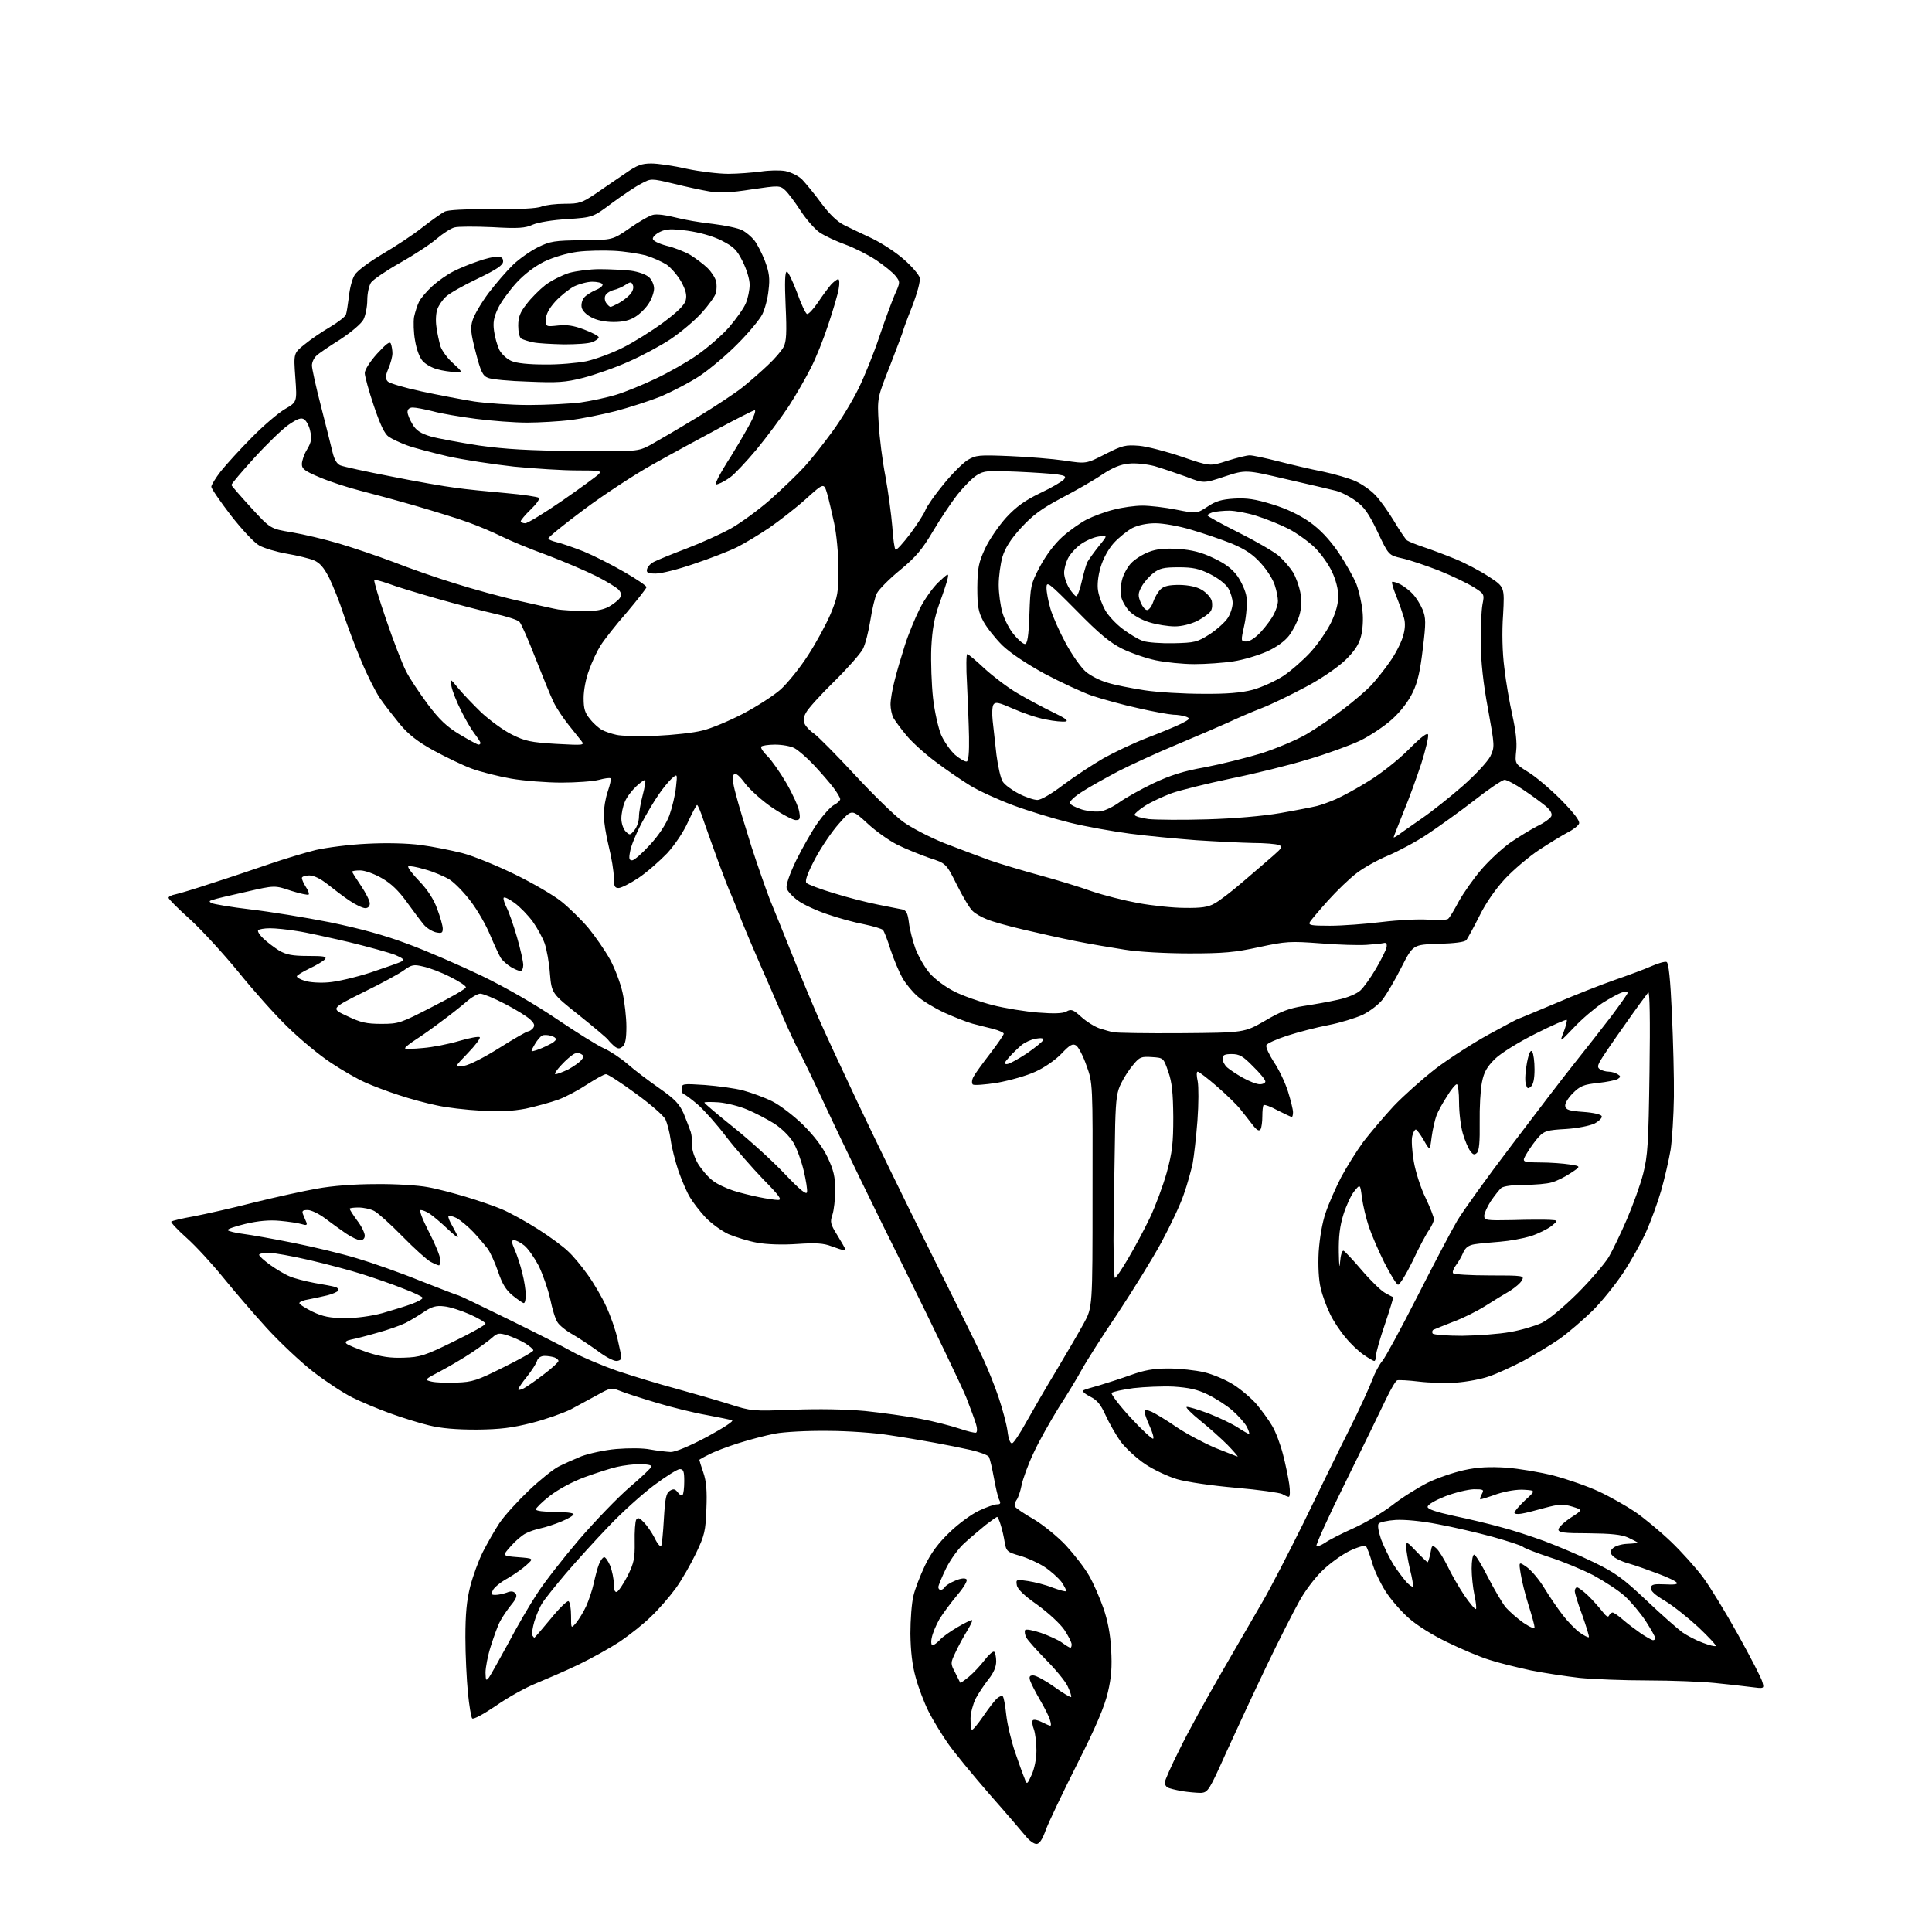 <?xml version="1.0" encoding="UTF-8" standalone="no"?>
<svg 
  version="1.1" 
  xmlns="http://www.w3.org/2000/svg" 
  xmlns:xlink="http://www.w3.org/1999/xlink" 
  xmlns:svg="http://www.w3.org/2000/svg"
  xmlns:rdf="http://www.w3.org/1999/02/22-rdf-syntax-ns#"
  xmlns:cc="http://creativecommons.org/ns#"
  xmlns:dc="http://purl.org/dc/elements/1.1/"
  viewBox="0 0 768 768"
  width="768"
  height="768"
>
<style>svg {background-color: white; }</style>"
<path stroke="none" fill="black" fill-rule="evenodd" d="M412.0,733.0C411.0,733.0 409.2,731.7 407.9,730.1C406.6,728.5 400.1,720.9 393.4,713.3C386.8,705.7 379.3,696.6 376.8,693.0C374.3,689.4 370.8,683.7 369.1,680.3C367.4,676.9 365.1,670.9 364.0,666.8C362.6,661.8 362.0,656.4 361.9,649.4C361.9,643.9 362.4,637.2 363.1,634.4C363.7,631.7 365.8,626.3 367.7,622.3C370.1,617.3 373.0,613.4 377.5,609.1C381.0,605.7 386.2,601.9 389.2,600.5C392.1,599.1 395.3,598.0 396.3,598.0C397.7,598.0 397.9,597.6 397.2,596.2C396.7,595.3 395.8,591.3 395.1,587.5C394.4,583.6 393.5,579.9 393.1,579.1C392.6,578.4 389.4,577.2 385.9,576.4C382.4,575.6 375.9,574.3 371.5,573.5C367.1,572.7 359.0,571.3 353.5,570.5C348.0,569.6 337.0,568.8 329.0,568.8C321.0,568.7 311.6,569.2 308.0,569.9C304.4,570.6 297.9,572.3 293.5,573.7C289.1,575.1 283.8,577.1 281.8,578.2C279.7,579.2 278.0,580.2 278.0,580.3C278.0,580.5 278.7,582.8 279.6,585.4C280.8,588.9 281.1,592.7 280.8,599.8C280.5,608.5 280.1,610.3 276.7,617.4C274.6,621.8 271.0,628.1 268.6,631.4C266.1,634.8 261.8,639.8 258.8,642.6C255.9,645.5 250.3,649.9 246.5,652.5C242.7,655.0 235.2,659.2 230.0,661.7C224.8,664.2 217.1,667.5 213.0,669.2C209.0,670.8 201.8,674.8 197.1,678.1C192.4,681.3 188.2,683.6 187.7,683.1C187.3,682.7 186.5,678.0 186.0,672.9C185.5,667.7 185.0,657.8 185.0,650.9C185.0,641.6 185.5,636.3 186.9,630.7C188.0,626.5 190.2,620.4 191.9,617.0C193.6,613.7 196.5,608.5 198.5,605.5C200.5,602.5 205.8,596.7 210.2,592.5C214.6,588.3 220.0,584.0 222.0,583.0C224.1,581.9 228.2,580.1 231.1,578.9C234.1,577.8 240.3,576.4 245.0,576.0C249.9,575.6 255.6,575.6 258.5,576.2C261.2,576.7 264.9,577.1 266.6,577.2C268.5,577.2 274.0,574.9 281.0,571.2C287.6,567.6 291.8,564.9 291.0,564.6C290.2,564.3 285.6,563.4 280.9,562.5C276.2,561.7 267.2,559.5 260.9,557.6C254.6,555.7 248.0,553.6 246.2,552.8C243.1,551.6 242.5,551.7 237.7,554.4C234.8,556.0 230.0,558.6 227.0,560.2C224.0,561.7 217.0,564.2 211.5,565.6C203.6,567.6 198.9,568.2 189.5,568.3C181.3,568.3 175.3,567.8 170.5,566.6C166.7,565.7 159.7,563.5 155.0,561.8C150.3,560.1 143.6,557.3 140.0,555.5C136.4,553.7 129.4,549.1 124.5,545.3C119.5,541.4 111.2,533.6 106.0,527.9C100.8,522.2 93.0,513.1 88.7,507.8C84.4,502.5 77.9,495.4 74.2,492.1C70.5,488.8 67.8,485.9 68.1,485.6C68.4,485.3 72.4,484.3 77.1,483.5C81.7,482.6 92.5,480.2 101.0,478.0C109.5,475.9 120.8,473.4 126.0,472.5C132.0,471.4 140.7,470.7 149.5,470.7C157.2,470.6 166.4,471.2 170.0,471.9C173.6,472.5 180.3,474.3 185.0,475.7C189.7,477.1 196.2,479.3 199.5,480.7C202.8,482.1 209.3,485.7 214.0,488.7C218.7,491.7 224.0,495.6 225.8,497.4C227.7,499.1 231.2,503.3 233.6,506.7C236.0,510.0 239.4,515.8 241.0,519.4C242.7,523.0 244.7,528.8 245.5,532.3C246.3,535.7 247.0,539.1 247.0,539.8C247.0,540.4 246.1,541.0 245.0,541.0C243.8,541.0 240.6,539.3 237.7,537.1C234.8,535.0 230.3,532.0 227.7,530.5C225.0,529.0 222.3,526.8 221.6,525.6C220.8,524.5 219.5,520.3 218.7,516.3C217.8,512.3 215.7,506.4 214.1,503.1C212.4,499.9 209.9,496.3 208.4,495.1C206.9,493.9 205.1,493.0 204.4,493.0C203.2,493.0 203.3,493.7 204.6,496.8C205.5,498.8 206.9,503.0 207.6,506.0C208.4,509.0 209.0,513.0 209.0,514.8C209.0,516.5 208.7,518.0 208.2,518.0C207.8,518.0 205.8,516.6 203.8,515.0C201.1,512.8 199.6,510.3 198.0,505.5C196.8,502.0 194.9,497.8 193.8,496.3C192.6,494.8 190.1,491.8 188.1,489.7C186.1,487.6 183.2,485.2 181.7,484.3C180.1,483.5 178.6,483.1 178.3,483.4C178.0,483.7 178.7,485.5 179.9,487.5C181.0,489.5 182.0,491.4 182.0,491.8C182.0,492.1 180.1,490.6 177.8,488.4C175.4,486.1 172.4,483.6 171.0,482.6C169.7,481.7 168.0,481.0 167.3,481.0C166.5,481.0 167.8,484.4 170.5,489.7C173.0,494.5 175.0,499.4 175.0,500.7C175.0,502.0 174.8,503.0 174.5,503.0C174.1,503.0 172.7,502.4 171.2,501.6C169.7,500.8 164.7,496.3 160.0,491.5C155.3,486.7 150.3,482.2 148.8,481.4C147.3,480.6 144.5,480.0 142.5,480.0C140.6,480.0 139.0,480.2 139.0,480.5C139.0,480.8 140.3,482.9 142.0,485.2C143.7,487.4 145.0,490.1 145.0,491.2C145.0,492.3 144.3,493.0 143.2,493.0C142.3,493.0 139.7,491.8 137.5,490.3C135.3,488.8 131.6,486.1 129.2,484.3C126.8,482.5 123.7,481.0 122.3,481.0C120.3,481.0 119.9,481.4 120.5,482.8C120.9,483.7 121.4,485.1 121.8,485.9C122.2,487.0 121.8,487.2 119.9,486.6C118.6,486.2 114.7,485.6 111.3,485.3C107.1,484.9 102.7,485.3 97.6,486.5C93.4,487.5 90.3,488.6 90.5,489.0C90.8,489.4 93.5,490.1 96.7,490.5C99.8,490.9 108.9,492.5 116.8,494.1C124.8,495.7 136.0,498.4 141.9,500.2C147.7,501.9 159.1,505.9 167.2,509.2C175.3,512.4 182.1,515.0 182.4,515.0C182.7,515.0 191.6,519.3 202.2,524.5C212.8,529.7 224.3,535.5 227.8,537.5C231.2,539.4 239.2,542.8 245.5,545.0C251.8,547.1 262.3,550.3 268.7,552.0C275.2,553.8 284.6,556.5 289.7,558.1C298.8,561.0 299.1,561.0 315.2,560.4C325.5,560.0 336.1,560.2 343.9,560.9C350.7,561.6 360.6,563.0 365.9,564.0C371.2,565.0 378.1,566.8 381.4,567.9C384.6,569.0 387.6,569.7 388.0,569.5C388.5,569.2 388.5,567.7 388.0,566.2C387.6,564.7 385.8,559.9 384.1,555.5C382.3,551.1 371.3,528.1 359.6,504.5C347.8,480.9 334.2,452.7 329.2,442.0C324.2,431.2 319.0,420.4 317.7,418.0C316.3,415.5 313.2,408.8 310.7,403.0C308.2,397.2 304.3,388.2 302.0,383.0C299.7,377.8 296.6,370.4 295.0,366.5C293.5,362.6 291.6,357.9 290.8,356.0C289.9,354.1 287.6,348.2 285.7,343.0C283.8,337.8 281.2,330.5 279.9,326.8C278.7,323.0 277.4,320.0 277.1,320.0C276.8,320.0 275.2,323.1 273.5,326.7C271.8,330.6 268.3,335.8 265.2,339.2C262.2,342.3 257.1,346.8 253.8,349.0C250.5,351.2 246.9,353.0 245.9,353.0C244.3,353.0 244.0,352.2 244.0,348.8C244.0,346.4 243.1,340.9 242.0,336.5C240.9,332.1 240.0,326.4 240.0,323.9C240.0,321.4 240.7,317.2 241.6,314.6C242.5,312.0 243.0,309.7 242.7,309.4C242.4,309.1 240.3,309.4 238.1,310.0C235.8,310.6 229.1,311.1 223.2,311.1C217.3,311.1 208.3,310.4 203.1,309.5C198.0,308.6 190.9,306.8 187.4,305.5C183.9,304.2 177.1,300.9 172.3,298.3C166.0,294.8 162.4,292.0 158.9,287.8C156.3,284.6 152.7,280.0 151.0,277.5C149.3,275.0 145.9,268.3 143.6,262.7C141.2,257.1 138.1,248.7 136.5,244.0C135.0,239.3 132.4,232.9 130.9,229.8C128.7,225.5 127.1,223.7 124.7,222.7C123.0,222.0 118.1,220.8 114.0,220.1C109.9,219.4 104.9,217.9 103.0,216.8C101.0,215.7 96.1,210.4 91.8,204.9C87.5,199.3 84.0,194.2 84.0,193.5C84.0,192.8 85.7,190.0 87.8,187.3C89.9,184.7 95.4,178.6 100.1,173.9C104.7,169.2 110.7,164.1 113.3,162.6C118.1,159.8 118.1,159.8 117.4,150.1C116.7,140.4 116.7,140.4 121.1,136.9C123.5,134.9 128.1,131.8 131.2,130.0C134.4,128.1 137.2,125.9 137.5,125.1C137.8,124.3 138.3,121.1 138.7,117.9C139.0,114.7 140.0,110.8 141.0,109.3C141.9,107.7 146.8,104.1 152.0,101.0C157.1,98.0 164.3,93.3 167.9,90.4C171.5,87.6 175.5,84.8 176.6,84.2C178.0,83.4 184.8,83.1 195.6,83.2C206.3,83.2 213.5,82.9 215.3,82.1C216.9,81.5 221.0,81.0 224.5,81.0C230.3,81.0 231.3,80.7 237.2,76.7C240.7,74.3 245.9,70.7 248.9,68.7C253.2,65.7 255.1,65.0 258.9,65.0C261.5,65.0 267.8,65.9 273.0,67.1C278.2,68.2 285.6,69.1 289.5,69.1C293.4,69.1 299.1,68.6 302.4,68.2C305.6,67.7 310.0,67.6 312.2,68.0C314.5,68.5 317.4,69.9 318.9,71.4C320.3,72.9 323.8,77.1 326.5,80.8C329.7,85.1 332.9,88.2 335.6,89.5C337.8,90.6 342.8,93.0 346.7,94.8C350.6,96.7 356.3,100.4 359.4,103.2C362.5,105.9 365.3,109.2 365.6,110.4C365.9,111.8 364.7,116.3 362.6,121.8C360.6,126.8 359.0,131.2 359.0,131.5C359.0,131.7 356.7,137.9 353.9,145.1C348.7,158.2 348.7,158.2 349.3,168.4C349.6,173.9 350.8,183.4 352.0,189.5C353.1,195.6 354.3,204.5 354.7,209.3C355.0,214.1 355.6,218.3 356.0,218.5C356.4,218.8 359.0,215.9 361.9,212.1C364.7,208.3 367.4,204.1 367.9,202.7C368.5,201.2 371.6,196.7 375.0,192.6C378.3,188.5 382.6,184.2 384.6,182.9C388.0,180.9 389.0,180.8 401.3,181.3C408.6,181.6 418.4,182.4 423.2,183.1C431.8,184.4 431.8,184.4 439.4,180.5C446.3,177.0 447.4,176.8 452.8,177.2C456.1,177.5 463.7,179.5 469.9,181.6C481.0,185.4 481.0,185.4 487.8,183.2C491.6,182.0 495.6,181.0 496.8,181.0C498.0,181.0 503.1,182.1 508.2,183.4C513.3,184.7 521.3,186.6 526.0,187.5C530.7,188.5 536.5,190.2 538.9,191.3C541.3,192.4 544.8,194.8 546.6,196.7C548.4,198.5 551.7,203.1 554.0,206.9C556.3,210.8 558.7,214.3 559.3,214.8C560.0,215.3 563.0,216.5 566.0,217.5C569.0,218.5 574.6,220.6 578.5,222.2C582.4,223.8 588.3,226.9 591.8,229.2C598.1,233.3 598.1,233.3 597.5,244.4C597.0,251.1 597.2,259.5 598.0,265.5C598.6,271.0 600.1,279.5 601.2,284.4C602.5,290.3 603.1,295.1 602.7,298.5C602.2,303.6 602.2,303.6 607.3,306.8C610.2,308.5 616.1,313.5 620.4,317.8C625.7,323.2 628.1,326.3 627.7,327.4C627.4,328.2 625.4,329.8 623.2,330.9C621.1,332.0 616.0,335.1 611.9,337.8C607.8,340.5 601.7,345.7 598.3,349.3C594.5,353.4 590.6,359.0 588.1,364.1C585.8,368.7 583.4,373.0 582.9,373.7C582.2,374.5 578.4,375.0 571.8,375.2C561.7,375.5 561.7,375.5 557.1,384.5C554.6,389.5 551.2,395.2 549.7,397.2C548.1,399.3 544.5,402.0 541.7,403.4C538.8,404.7 532.7,406.6 528.0,407.5C523.3,408.4 516.0,410.3 511.7,411.7C507.4,413.1 503.6,414.8 503.4,415.5C503.1,416.3 504.5,419.2 506.4,422.2C508.4,425.1 510.9,430.4 512.0,433.9C513.1,437.4 514.0,441.1 514.0,442.1C514.0,443.1 513.8,444.0 513.5,444.0C513.2,444.0 510.7,442.8 507.9,441.4C505.2,439.9 502.7,439.0 502.3,439.3C502.0,439.6 501.8,441.6 501.8,443.7C501.8,445.9 501.5,448.2 501.1,448.9C500.5,449.8 499.6,449.3 497.9,447.1C496.6,445.4 494.4,442.6 493.1,441.0C491.8,439.3 487.6,435.2 483.8,431.9C480.1,428.7 476.6,426.0 476.1,426.0C475.6,426.0 475.6,427.6 476.1,429.8C476.5,431.9 476.5,438.8 476.0,445.5C475.5,452.1 474.6,459.8 474.1,462.5C473.5,465.2 472.0,470.8 470.6,474.7C469.3,478.7 465.2,487.3 461.7,493.8C458.2,500.3 450.3,513.0 444.3,522.1C438.2,531.1 431.8,541.2 430.0,544.5C428.2,547.8 424.0,554.7 420.7,559.8C417.5,565.0 413.0,572.9 410.9,577.5C408.7,582.1 406.6,587.9 406.1,590.4C405.6,592.9 404.7,595.6 404.0,596.4C403.4,597.3 403.1,598.4 403.5,598.9C403.8,599.5 407.2,601.8 410.9,603.9C414.6,606.1 420.4,610.8 423.7,614.3C427.0,617.9 431.2,623.3 432.9,626.3C434.7,629.4 437.2,635.2 438.6,639.2C440.3,644.0 441.4,649.6 441.7,655.7C442.1,662.6 441.8,666.8 440.4,672.7C439.1,678.3 435.7,686.4 428.3,701.0C422.6,712.3 417.0,724.1 415.8,727.2C414.4,731.2 413.2,733.0 412.0,733.0zM477.4,712.7C475.8,712.7 472.4,712.4 469.8,712.0C467.2,711.5 464.6,710.9 464.1,710.5C463.5,710.2 463.0,709.3 463.0,708.6C463.0,707.9 465.6,701.9 468.9,695.4C472.1,688.8 479.6,675.2 485.5,665.0C491.4,654.8 498.8,642.0 502.0,636.5C505.2,631.0 512.4,617.0 518.1,605.5C523.7,594.0 531.7,577.5 536.0,569.0C540.3,560.5 544.5,551.2 545.5,548.5C546.5,545.8 548.3,542.4 549.5,541.0C550.7,539.6 557.0,528.0 563.5,515.2C570.0,502.4 577.1,488.9 579.3,485.2C581.5,481.5 591.1,468.1 600.7,455.5C610.2,442.9 621.6,428.0 626.0,422.5C630.4,417.0 636.9,408.7 640.5,404.0C644.0,399.3 647.0,395.1 647.0,394.7C647.0,394.2 646.0,394.2 644.8,394.5C643.5,394.9 640.0,396.8 637.0,398.7C634.0,400.7 628.9,405.0 625.7,408.4C619.9,414.5 619.9,414.5 621.6,410.2C622.5,407.8 623.0,405.7 622.8,405.4C622.5,405.2 616.9,407.6 610.4,410.9C603.6,414.3 596.7,418.6 594.3,420.9C591.1,424.1 589.9,426.1 589.1,430.2C588.5,433.1 588.1,440.3 588.2,446.3C588.3,453.8 588.0,457.4 587.1,458.3C586.1,459.2 585.6,459.1 584.4,457.5C583.6,456.4 582.3,453.3 581.5,450.6C580.7,447.9 580.0,442.3 580.0,438.3C580.0,434.3 579.6,431.0 579.1,431.0C578.6,431.0 576.8,433.1 575.2,435.8C573.5,438.4 571.6,441.8 571.0,443.5C570.4,445.1 569.5,449.0 569.1,452.0C568.4,457.5 568.4,457.5 566.0,453.3C564.6,450.9 563.2,449.0 562.8,449.0C562.4,449.0 561.7,450.2 561.4,451.6C561.0,453.0 561.3,457.5 562.0,461.7C562.7,465.8 564.8,472.4 566.7,476.2C568.5,480.0 570.0,483.8 570.0,484.7C570.0,485.5 569.1,487.4 568.1,488.9C567.0,490.4 564.0,496.0 561.5,501.4C558.9,506.7 556.3,510.9 555.7,510.7C555.1,510.5 552.7,506.6 550.3,501.9C548.0,497.3 545.2,490.8 544.1,487.5C543.0,484.2 541.8,479.1 541.4,476.1C540.7,470.6 540.7,470.6 538.3,473.6C537.0,475.2 535.1,479.4 534.0,482.9C532.6,487.4 532.1,491.6 532.2,497.9C532.3,503.3 532.5,504.7 532.7,501.7C532.9,499.0 533.5,497.0 534.1,497.2C534.6,497.4 537.8,500.8 541.3,504.9C544.7,508.9 548.9,513.0 550.5,513.9C552.1,514.8 553.6,515.6 553.8,515.6C554.0,515.7 552.5,520.5 550.6,526.2C548.6,532.0 547.0,537.6 547.0,538.8C547.0,540.0 546.7,541.0 546.3,541.0C545.9,541.0 544.0,539.9 542.0,538.5C540.1,537.2 536.8,534.1 534.9,531.7C532.9,529.4 530.1,525.2 528.8,522.5C527.4,519.7 525.7,515.1 525.0,512.1C524.2,508.8 523.9,503.3 524.2,497.6C524.6,492.0 525.6,486.0 527.0,482.0C528.2,478.4 531.0,472.1 533.1,468.0C535.3,463.9 539.3,457.5 542.0,453.8C544.8,450.2 550.2,443.8 554.0,439.7C557.9,435.6 565.4,428.9 570.7,424.8C576.1,420.7 585.6,414.6 591.8,411.2C598.0,407.8 603.3,405.0 603.5,405.0C603.7,405.0 610.3,402.2 618.2,398.9C626.1,395.5 636.8,391.3 642.0,389.5C647.2,387.7 653.7,385.3 656.4,384.1C659.1,382.9 661.9,382.1 662.5,382.4C663.3,382.7 664.0,389.2 664.6,402.7C665.1,413.6 665.5,428.6 665.4,436.0C665.3,443.4 664.7,452.9 664.1,457.0C663.4,461.1 661.7,468.5 660.3,473.4C658.9,478.2 656.2,485.6 654.3,489.8C652.4,494.0 648.4,501.2 645.3,505.9C642.2,510.6 636.7,517.4 633.1,521.0C629.4,524.6 623.5,529.7 620.0,532.2C616.4,534.7 609.9,538.6 605.5,541.0C601.1,543.3 595.0,546.1 592.0,547.1C589.0,548.2 583.1,549.3 579.0,549.6C574.9,549.9 568.1,549.7 564.0,549.2C559.9,548.7 556.0,548.5 555.4,548.7C554.8,548.9 552.8,552.3 550.9,556.3C549.0,560.3 541.9,574.9 535.1,588.7C528.2,602.6 522.9,614.3 523.3,614.6C523.6,614.9 525.1,614.3 526.7,613.3C528.2,612.2 533.3,609.6 538.0,607.5C542.7,605.4 549.6,601.3 553.5,598.3C557.3,595.3 563.6,591.4 567.5,589.4C571.4,587.5 577.9,585.3 582.0,584.4C587.4,583.2 592.1,583.0 598.7,583.4C603.8,583.8 612.3,585.2 617.7,586.6C623.0,588.0 631.1,590.8 635.6,592.9C640.1,595.0 646.6,598.7 650.0,601.0C653.5,603.4 659.9,608.7 664.2,612.8C668.5,616.9 674.2,623.3 676.9,626.9C679.6,630.5 685.9,640.8 690.9,649.8C695.9,658.8 700.3,667.3 700.6,668.7C701.3,671.3 701.3,671.3 695.9,670.6C692.9,670.2 686.5,669.5 681.5,669.0C676.5,668.5 664.6,668.0 655.0,668.0C645.4,668.0 633.2,667.5 628.0,667.0C622.8,666.4 614.0,665.1 608.5,664.0C603.0,662.8 595.6,661.0 592.0,659.8C588.4,658.7 581.0,655.6 575.5,652.9C569.8,650.2 563.2,646.1 560.1,643.3C557.1,640.7 552.9,635.9 550.8,632.6C548.7,629.3 546.2,624.1 545.4,621.0C544.5,618.0 543.4,615.1 543.0,614.6C542.5,614.2 539.6,615.0 536.3,616.6C533.1,618.2 528.2,621.8 525.5,624.5C522.7,627.2 518.6,632.6 516.5,636.5C514.3,640.4 508.5,651.8 503.6,662.0C498.7,672.2 491.5,687.7 487.5,696.5C480.7,711.7 480.2,712.5 477.4,712.7zM410.1,705.5C411.2,703.1 412.0,699.2 412.0,695.8C412.0,692.7 411.5,688.9 411.0,687.5C410.4,686.0 410.2,684.4 410.5,683.9C410.9,683.4 412.4,683.7 414.0,684.5C415.6,685.3 417.2,686.0 417.5,686.0C417.9,686.0 417.8,685.0 417.4,683.8C417.1,682.5 415.3,679.0 413.5,675.9C411.7,672.8 409.9,669.3 409.5,668.1C409.0,666.5 409.3,666.0 410.7,666.0C411.8,666.0 415.5,668.0 419.0,670.5C422.5,673.0 425.5,674.8 425.8,674.6C426.0,674.3 425.4,672.4 424.4,670.3C423.4,668.2 419.5,663.5 415.8,659.8C412.1,656.0 408.6,652.1 408.0,651.0C407.4,649.9 407.2,648.5 407.5,648.0C407.8,647.5 410.5,648.0 413.8,649.1C416.9,650.2 420.7,651.9 422.2,653.0C423.7,654.1 425.2,655.0 425.5,655.0C425.8,655.0 426.0,654.4 426.0,653.7C426.0,652.9 424.7,650.3 423.1,647.9C421.4,645.4 416.7,641.1 412.3,637.9C407.0,634.2 404.4,631.6 404.2,630.1C403.8,627.8 404.0,627.8 408.7,628.5C411.3,628.9 415.7,630.0 418.4,631.1C421.2,632.1 423.6,632.8 423.8,632.5C424.0,632.3 423.2,630.7 422.0,628.9C420.7,627.2 417.6,624.4 415.1,622.8C412.6,621.2 408.2,619.2 405.3,618.4C400.4,617.0 400.0,616.6 399.4,613.2C399.1,611.2 398.4,608.0 397.8,606.2C397.3,604.5 396.6,603.0 396.4,603.0C396.1,603.0 394.0,604.5 391.8,606.2C389.6,608.0 385.8,611.2 383.5,613.3C381.1,615.4 377.9,619.8 376.1,623.4C374.4,626.9 373.0,630.3 373.0,630.9C373.0,631.5 373.4,632.0 373.9,632.0C374.5,632.0 375.2,631.5 375.6,630.9C375.9,630.3 377.8,629.1 379.8,628.3C381.9,627.4 383.6,627.2 384.2,627.8C384.7,628.3 383.3,630.8 380.5,634.1C378.0,637.1 374.8,641.4 373.4,643.7C372.1,646.0 370.7,649.3 370.4,651.0C370.0,652.7 370.2,654.0 370.7,654.0C371.3,654.0 372.5,653.0 373.6,651.9C374.6,650.7 377.8,648.5 380.5,646.9C383.2,645.3 385.9,644.0 386.3,644.0C386.8,644.0 385.9,645.9 384.5,648.2C383.0,650.6 380.9,654.5 379.8,656.9C377.8,661.1 377.8,661.3 379.7,664.9C380.7,666.9 381.6,668.7 381.7,668.9C381.8,669.1 383.4,668.0 385.2,666.5C387.0,665.0 389.8,662.0 391.4,659.9C393.0,657.8 394.7,656.3 395.2,656.6C395.6,656.9 396.0,658.6 396.0,660.4C396.0,662.6 395.0,665.0 392.9,667.6C391.2,669.8 388.9,673.2 387.8,675.3C386.8,677.4 385.8,681.0 385.8,683.1C385.8,685.3 386.0,687.3 386.3,687.6C386.6,687.9 388.6,685.5 390.8,682.3C393.0,679.1 395.5,675.8 396.4,675.1C397.3,674.3 398.3,674.0 398.6,674.3C399.0,674.6 399.6,677.9 400.0,681.7C400.4,685.4 402.0,692.1 403.5,696.5C405.0,700.9 406.7,705.6 407.3,707.0C408.2,709.5 408.3,709.5 410.1,705.5zM194.4,666.8C195.1,665.8 198.5,659.7 202.0,653.3C205.4,646.8 210.6,637.9 213.5,633.5C216.3,629.1 223.9,619.4 230.2,612.0C236.6,604.6 245.6,595.2 250.4,591.1C255.1,587.1 259.0,583.4 259.0,582.9C259.0,582.4 257.0,582.0 254.5,582.0C252.0,582.0 247.9,582.5 245.3,583.1C242.6,583.7 236.8,585.6 232.4,587.2C227.5,589.0 222.0,592.0 218.6,594.6C215.5,597.0 213.0,599.5 213.0,600.0C213.0,600.6 216.2,601.0 220.5,601.0C224.6,601.0 228.0,601.4 228.0,601.9C228.0,602.4 225.9,603.7 223.2,604.8C220.6,605.9 216.9,607.1 215.0,607.5C213.1,607.9 210.3,608.8 208.9,609.6C207.5,610.3 204.8,612.6 203.0,614.7C199.6,618.5 199.6,618.5 205.9,619.0C212.2,619.5 212.2,619.5 209.3,622.1C207.8,623.5 204.4,625.9 201.8,627.4C199.2,628.8 196.6,630.9 196.0,632.0C195.1,633.7 195.2,634.0 196.9,634.0C198.0,634.0 200.0,633.6 201.4,633.1C203.1,632.4 204.1,632.5 204.9,633.4C205.7,634.3 205.2,635.6 203.1,638.1C201.6,640.0 199.6,642.9 198.8,644.5C197.9,646.1 196.3,650.6 195.1,654.4C193.9,658.1 193.0,662.9 193.0,664.9C193.1,668.1 193.2,668.3 194.4,666.8zM682.0,654.3C682.3,654.0 679.2,650.7 675.2,646.9C671.2,643.2 665.2,638.4 661.9,636.4C657.8,634.0 656.0,632.3 656.2,631.1C656.5,629.8 657.6,629.6 661.9,629.8C665.3,630.0 667.0,629.8 666.6,629.2C666.3,628.6 663.0,627.0 659.2,625.6C655.5,624.2 650.2,622.3 647.4,621.5C644.5,620.7 641.7,619.3 641.0,618.4C639.9,617.2 639.9,616.6 641.2,615.4C642.0,614.6 644.5,613.8 646.8,613.7C649.1,613.6 651.0,613.4 651.0,613.2C651.0,613.1 649.3,612.2 647.2,611.2C644.5,610.0 640.4,609.6 631.5,609.5C621.6,609.5 619.5,609.2 619.5,608.0C619.5,607.2 621.7,605.1 624.4,603.3C629.2,600.2 629.2,600.2 625.0,598.9C621.3,597.8 619.8,597.9 614.1,599.4C610.5,600.4 606.3,601.5 604.8,601.7C603.2,602.0 602.0,601.8 602.0,601.3C602.0,600.8 603.9,598.6 606.2,596.4C610.5,592.5 610.5,592.5 605.9,592.2C603.1,592.0 598.8,592.7 595.1,593.9C591.8,595.1 588.8,596.0 588.5,596.0C588.2,596.0 588.4,595.1 589.0,594.0C590.0,592.1 589.8,592.0 585.8,592.0C583.4,592.1 578.4,593.3 574.5,594.8C570.5,596.4 567.5,598.1 567.5,599.0C567.5,599.9 570.7,601.0 578.0,602.6C583.8,603.8 592.1,605.8 596.4,607.0C600.8,608.1 608.7,610.7 613.9,612.6C619.2,614.6 628.0,618.3 633.5,621.0C642.0,625.1 645.2,627.4 654.5,636.2C660.5,641.9 667.0,647.6 668.8,648.9C670.7,650.2 674.3,652.1 676.8,653.0C679.4,654.0 681.7,654.6 682.0,654.3zM657.1,652.0C657.6,652.0 658.0,651.6 658.0,651.2C658.0,650.7 656.3,647.7 654.2,644.4C652.1,641.2 648.3,636.7 645.9,634.5C643.5,632.3 637.8,628.6 633.4,626.2C628.9,623.9 621.0,620.6 615.9,619.0C610.8,617.3 606.1,615.5 605.4,614.9C604.7,614.3 599.3,612.6 593.3,610.9C587.4,609.3 577.6,607.0 571.6,605.9C565.0,604.6 558.4,604.0 554.8,604.2C551.6,604.4 548.6,605.1 548.1,605.6C547.5,606.1 547.9,608.6 549.0,611.9C550.1,614.8 552.3,619.3 553.9,621.9C555.5,624.4 557.9,627.5 559.0,628.8C560.2,630.1 561.4,630.9 561.6,630.7C561.9,630.5 561.4,627.4 560.5,623.9C559.7,620.4 559.0,616.4 559.0,615.0C559.0,612.6 559.2,612.7 563.1,616.8C565.3,619.1 567.3,621.0 567.5,621.0C567.7,621.0 568.2,619.4 568.6,617.5C569.2,614.1 569.3,614.0 571.0,615.5C572.0,616.4 574.0,619.7 575.5,622.7C576.9,625.7 579.9,630.9 582.1,634.2C584.4,637.5 586.4,639.9 586.7,639.6C587.0,639.4 586.7,636.8 586.1,634.0C585.5,631.2 585.0,626.4 585.0,623.5C585.0,620.5 585.4,618.0 586.0,618.0C586.5,618.0 589.0,622.0 591.4,626.8C593.9,631.7 597.1,637.1 598.5,638.9C600.0,640.6 603.2,643.4 605.6,645.1C608.3,646.9 610.0,647.6 610.0,646.8C610.0,646.1 608.9,642.1 607.6,638.0C606.3,633.9 604.9,628.3 604.5,625.6C603.7,620.7 603.7,620.7 607.0,623.0C608.8,624.3 611.9,628.0 613.9,631.3C615.9,634.6 619.2,639.4 621.2,642.0C623.2,644.6 626.3,647.8 628.0,649.0C629.7,650.2 631.3,651.0 631.6,650.8C631.8,650.5 630.6,646.7 629.0,642.1C627.3,637.6 626.0,633.3 626.0,632.5C626.0,631.7 626.4,631.0 626.9,631.0C627.4,631.0 629.4,632.5 631.2,634.2C633.1,636.0 635.6,638.9 636.9,640.5C638.3,642.4 639.3,643.1 639.6,642.2C639.9,641.6 640.6,641.0 641.0,641.0C641.5,641.0 643.4,642.3 645.2,643.9C647.0,645.5 650.3,647.9 652.4,649.4C654.5,650.8 656.7,652.0 657.1,652.0zM212.4,651.0C212.6,651.0 215.5,647.6 218.9,643.5C222.3,639.3 225.5,636.2 226.0,636.5C226.6,636.9 227.0,639.5 227.0,642.3C227.0,647.5 227.0,647.5 229.1,645.0C230.2,643.6 232.0,640.7 233.0,638.5C234.0,636.3 235.4,632.2 236.0,629.5C236.6,626.7 237.5,623.3 238.1,621.8C238.7,620.2 239.7,619.0 240.2,619.0C240.7,619.0 241.8,620.6 242.6,622.5C243.3,624.4 244.0,627.6 244.0,629.6C244.0,632.0 244.4,633.0 245.2,632.8C245.9,632.5 247.8,629.7 249.5,626.4C252.0,621.3 252.4,619.5 252.3,613.0C252.2,608.8 252.5,604.9 252.9,604.1C253.6,603.1 254.2,603.3 256.0,605.2C257.2,606.4 259.1,609.2 260.2,611.3C261.2,613.5 262.4,614.9 262.8,614.6C263.1,614.2 263.6,609.4 263.9,603.8C264.4,595.5 264.8,593.5 266.3,592.6C267.7,591.7 268.4,591.9 269.4,593.2C270.1,594.2 271.0,594.7 271.3,594.3C271.7,594.0 272.0,591.5 272.0,588.8C272.0,584.9 271.7,584.0 270.2,584.0C269.3,584.0 264.7,586.9 260.0,590.4C255.2,594.0 247.1,601.3 242.0,606.7C236.8,612.1 229.1,620.6 224.9,625.5C220.7,630.5 216.5,635.7 215.6,637.2C214.6,638.7 213.2,642.0 212.4,644.6C211.7,647.1 211.3,649.6 211.6,650.1C211.9,650.6 212.3,651.0 212.4,651.0zM512.3,595.0C511.9,595.0 510.7,594.5 509.7,593.9C508.8,593.4 500.5,592.2 491.2,591.4C481.9,590.6 471.6,589.1 467.9,588.0C464.2,586.9 458.5,584.2 455.2,582.0C451.8,579.7 447.5,575.7 445.5,573.1C443.6,570.4 440.9,565.7 439.5,562.6C437.6,558.4 436.2,556.6 433.4,555.2C431.4,554.2 430.1,553.1 430.6,552.7C431.1,552.4 434.0,551.5 437.0,550.7C440.0,549.8 445.6,548.0 449.5,546.6C454.8,544.7 458.4,544.0 464.5,544.0C468.9,544.0 475.3,544.7 478.7,545.5C482.1,546.3 487.3,548.5 490.3,550.4C493.3,552.3 497.4,555.8 499.5,558.2C501.5,560.6 504.3,564.4 505.7,566.8C507.1,569.1 509.0,574.2 510.0,578.1C511.0,581.9 512.1,587.3 512.5,590.0C512.9,592.8 512.8,595.0 512.3,595.0zM492.0,579.0C492.2,579.0 490.4,576.9 488.0,574.4C485.5,571.9 480.6,567.5 477.1,564.7C473.6,561.9 471.2,559.4 471.7,559.3C472.3,559.1 476.2,560.3 480.5,561.9C484.8,563.6 490.0,566.1 492.1,567.5C494.2,568.9 496.2,570.0 496.5,570.0C496.8,570.0 496.4,568.7 495.6,567.1C494.7,565.5 492.1,562.6 489.8,560.6C487.5,558.6 483.1,555.8 480.0,554.3C475.9,552.3 472.5,551.6 466.5,551.2C462.1,551.0 455.0,551.3 450.6,551.8C446.3,552.4 442.4,553.2 441.9,553.7C441.5,554.1 444.9,558.6 449.4,563.5C454.0,568.5 458.1,572.2 458.4,571.9C458.8,571.6 458.1,569.3 457.0,566.9C455.9,564.5 455.0,561.9 455.0,561.3C455.0,560.3 455.6,560.3 457.8,561.2C459.3,561.9 463.8,564.6 467.7,567.3C471.7,570.0 478.7,573.7 483.2,575.6C487.8,577.4 491.7,579.0 492.0,579.0zM402.4,573.7C403.0,573.5 405.5,569.8 407.9,565.4C410.3,561.1 415.6,551.9 419.8,545.0C423.9,538.1 428.9,529.6 430.8,526.1C434.3,519.7 434.3,519.7 434.3,475.1C434.4,430.5 434.4,430.5 431.9,423.6C430.6,419.8 428.7,416.2 427.8,415.6C426.4,414.7 425.3,415.3 421.9,418.9C419.5,421.4 415.0,424.5 411.6,426.0C408.2,427.6 401.4,429.5 396.5,430.4C391.5,431.2 387.1,431.5 386.7,431.1C386.2,430.6 386.3,429.2 387.0,428.0C387.6,426.8 390.6,422.7 393.6,418.8C396.6,414.9 399.0,411.4 399.0,410.9C399.0,410.5 397.1,409.6 394.8,409.0C392.4,408.4 388.7,407.5 386.5,406.9C384.3,406.3 379.3,404.3 375.5,402.6C371.6,400.8 366.8,397.9 364.8,396.1C362.8,394.4 360.0,391.0 358.7,388.7C357.4,386.4 355.3,381.4 354.0,377.5C352.8,373.6 351.4,370.1 351.0,369.7C350.6,369.2 347.2,368.2 343.4,367.4C339.6,366.7 333.1,364.9 328.8,363.4C324.6,362.0 319.4,359.6 317.2,358.0C315.1,356.5 313.0,354.2 312.7,353.1C312.4,351.8 313.8,347.6 316.6,341.8C319.1,336.8 322.9,330.1 325.1,327.0C327.3,323.9 330.2,320.7 331.5,320.0C332.9,319.3 334.0,318.2 334.0,317.7C334.0,317.1 332.8,315.1 331.3,313.1C329.8,311.1 326.3,307.1 323.6,304.2C320.8,301.2 317.3,298.2 315.8,297.4C314.3,296.6 310.9,296.0 308.1,296.0C305.4,296.0 302.9,296.4 302.6,296.8C302.3,297.3 303.4,299.0 305.1,300.6C306.7,302.2 310.1,307.0 312.6,311.3C315.1,315.6 317.4,320.7 317.7,322.6C318.2,325.5 318.0,326.0 316.3,326.0C315.3,326.0 311.2,323.9 307.2,321.2C303.3,318.6 298.5,314.3 296.4,311.7C293.9,308.3 292.5,307.1 291.7,307.9C291.0,308.6 291.2,311.0 292.5,315.7C293.4,319.4 296.3,328.8 298.7,336.5C301.2,344.2 304.5,353.6 306.0,357.5C307.6,361.4 311.6,371.2 314.9,379.5C318.2,387.8 322.9,399.0 325.3,404.5C327.7,410.0 334.7,425.1 340.8,438.0C346.9,450.9 359.9,477.7 369.8,497.5C379.7,517.3 389.2,536.6 391.0,540.5C392.8,544.4 395.5,551.1 397.0,555.6C398.5,560.1 400.1,566.0 400.5,568.9C400.9,572.1 401.6,574.0 402.4,573.7zM208.2,551.9C209.5,551.2 213.1,548.7 216.2,546.3C219.4,543.9 222.0,541.5 222.0,541.0C222.0,540.6 221.3,539.9 220.4,539.6C219.5,539.3 217.8,539.0 216.5,539.0C215.1,539.0 213.9,539.7 213.5,540.9C213.2,542.0 211.4,544.8 209.5,547.2C207.6,549.5 206.0,551.9 206.0,552.3C206.0,552.7 207.0,552.5 208.2,551.9zM181.5,549.6C187.8,549.4 189.6,548.8 200.2,543.5C206.7,540.3 212.0,537.3 212.0,536.8C212.0,536.3 210.5,535.1 208.8,534.0C207.0,532.9 203.8,531.5 201.7,530.8C198.4,529.8 197.7,529.9 195.7,531.7C194.5,532.8 190.8,535.5 187.5,537.7C184.2,539.9 178.6,543.2 175.0,545.1C168.7,548.4 168.6,548.5 171.5,549.2C173.2,549.6 177.7,549.8 181.5,549.6zM160.6,539.7C167.0,539.5 168.9,538.9 180.3,533.3C187.3,529.9 193.0,526.7 193.0,526.2C193.0,525.7 190.2,524.0 186.8,522.5C183.4,521.0 178.8,519.5 176.6,519.3C173.4,518.9 171.7,519.4 168.7,521.4C166.6,522.8 163.2,524.9 161.2,525.9C159.2,526.9 154.1,528.7 150.0,529.8C145.9,531.0 141.2,532.2 139.6,532.5C137.7,532.9 137.0,533.4 137.7,534.1C138.3,534.7 142.1,536.2 146.1,537.6C151.7,539.4 155.2,539.9 160.6,539.7zM581.3,531.0C587.5,530.9 596.0,530.3 600.3,529.5C604.5,528.8 610.2,527.1 612.8,525.9C615.6,524.6 621.3,519.8 627.1,514.1C632.4,508.8 637.9,502.3 639.5,499.7C641.0,497.1 644.3,490.3 646.7,484.7C649.1,479.1 652.1,470.9 653.2,466.5C655.0,459.4 655.3,454.8 655.7,426.0C656.0,405.3 655.8,393.9 655.2,394.5C654.7,395.1 650.4,400.9 645.8,407.5C641.1,414.1 636.7,420.6 636.0,421.9C635.0,423.8 635.0,424.4 636.1,425.1C636.9,425.6 638.4,426.0 639.5,426.0C640.6,426.0 642.2,426.5 643.0,427.0C644.3,427.8 644.3,428.1 643.1,428.9C642.3,429.4 638.8,430.1 635.2,430.5C629.5,431.1 628.1,431.7 625.2,434.6C623.3,436.5 622.0,438.7 622.2,439.7C622.5,441.2 623.8,441.6 629.4,442.0C633.5,442.3 636.5,443.0 636.7,443.7C637.0,444.3 635.7,445.6 633.9,446.6C632.0,447.5 627.2,448.5 622.4,448.8C615.1,449.2 613.8,449.6 611.7,451.9C610.4,453.3 608.3,456.2 607.1,458.2C604.8,462.0 604.8,462.0 612.2,462.1C616.2,462.1 621.5,462.5 624.0,462.9C628.5,463.6 628.5,463.6 624.4,466.3C622.2,467.8 618.8,469.5 616.9,470.0C615.0,470.6 610.1,471.0 605.9,471.0C601.4,471.0 597.8,471.5 596.8,472.2C596.0,472.9 594.1,475.3 592.6,477.5C591.2,479.7 590.0,482.3 590.0,483.3C590.0,485.1 590.8,485.2 601.2,485.0C607.4,484.8 614.1,484.8 616.0,484.9C619.5,485.1 619.5,485.1 616.7,487.4C615.1,488.6 611.5,490.4 608.5,491.4C605.5,492.3 600.1,493.3 596.3,493.6C592.6,493.9 588.0,494.3 586.2,494.6C583.8,495.0 582.6,495.9 581.7,497.8C581.1,499.3 579.8,501.6 578.8,502.9C577.8,504.2 577.3,505.6 577.6,506.1C577.9,506.6 584.4,507.0 592.1,507.0C605.5,507.0 606.0,507.1 605.0,508.9C604.5,510.0 602.3,511.8 600.3,513.1C598.2,514.3 593.8,517.0 590.5,519.1C587.2,521.2 581.4,524.1 577.5,525.5C573.7,527.0 570.2,528.4 569.8,528.6C569.3,528.9 569.2,529.6 569.5,530.1C569.9,530.6 575.2,531.0 581.3,531.0zM137.0,524.0C141.6,524.0 147.5,523.2 152.0,522.0C156.1,520.8 161.4,519.2 163.8,518.3C166.1,517.4 168.0,516.4 168.0,515.9C168.0,515.5 164.5,513.8 160.2,512.2C156.0,510.5 148.7,508.0 144.0,506.5C139.3,505.0 129.9,502.5 123.0,500.9C116.1,499.3 108.8,498.0 106.8,498.0C104.7,498.0 103.0,498.4 103.0,498.8C103.0,499.3 105.0,501.1 107.5,502.9C109.9,504.6 113.4,506.7 115.2,507.4C117.0,508.2 121.4,509.3 125.0,510.0C128.6,510.6 132.3,511.3 133.3,511.6C134.2,511.9 134.8,512.5 134.5,513.0C134.2,513.5 132.2,514.4 130.2,514.9C128.2,515.4 124.8,516.1 122.8,516.5C120.7,516.8 119.0,517.5 119.0,518.0C119.0,518.5 121.4,520.0 124.2,521.4C128.4,523.4 131.1,523.9 137.0,524.0zM443.2,508.0C443.6,508.0 446.0,504.5 448.5,500.2C451.0,496.0 454.9,488.7 457.1,484.1C459.3,479.5 462.3,471.4 463.8,466.1C466.0,458.0 466.4,454.5 466.4,444.0C466.3,434.4 465.9,430.2 464.4,426.0C462.5,420.5 462.5,420.5 457.9,420.2C453.7,419.9 453.0,420.2 450.6,423.1C449.1,424.8 446.9,428.1 445.8,430.4C444.0,433.8 443.6,436.6 443.3,447.0C443.2,453.9 442.9,470.4 442.7,483.8C442.5,497.1 442.8,508.0 443.2,508.0zM335.2,496.9C334.8,496.9 332.7,496.2 330.5,495.4C327.4,494.2 324.3,494.0 316.9,494.5C311.1,494.9 304.8,494.7 301.0,494.0C297.6,493.4 292.5,491.8 289.6,490.6C286.8,489.3 282.7,486.3 280.4,483.9C278.2,481.5 275.4,477.9 274.3,476.0C273.1,474.1 271.1,469.4 269.7,465.5C268.4,461.6 267.0,456.1 266.6,453.1C266.2,450.1 265.2,446.4 264.5,444.9C263.7,443.4 258.3,438.7 252.6,434.6C246.9,430.4 241.6,427.0 240.9,427.0C240.1,427.0 236.8,428.9 233.5,431.0C230.2,433.2 225.0,436.0 222.0,437.1C219.0,438.2 213.1,439.8 209.0,440.7C203.7,441.7 198.5,442.0 191.1,441.5C185.4,441.2 177.5,440.3 173.6,439.4C169.7,438.6 162.9,436.8 158.5,435.3C154.1,433.9 148.1,431.6 145.2,430.3C142.2,429.0 136.1,425.5 131.6,422.5C127.0,419.5 119.3,413.1 114.4,408.3C109.4,403.5 100.6,393.6 94.8,386.4C88.9,379.2 80.3,369.8 75.6,365.5C70.8,361.2 67.0,357.4 67.0,356.9C67.0,356.4 68.2,355.8 69.8,355.5C71.3,355.2 77.9,353.2 84.5,351.0C91.1,348.9 101.2,345.5 107.0,343.5C112.8,341.5 121.1,339.0 125.5,337.9C129.9,336.9 139.1,335.7 146.0,335.4C153.6,335.0 161.9,335.2 167.2,335.9C171.9,336.5 179.3,338.0 183.7,339.1C188.0,340.2 197.3,344.0 204.5,347.5C211.7,351.0 220.1,355.9 223.2,358.4C226.3,360.9 231.1,365.6 233.9,368.9C236.6,372.2 240.5,377.8 242.5,381.4C244.4,384.9 246.7,390.9 247.5,394.7C248.3,398.4 249.0,404.5 249.0,408.1C249.0,412.8 248.6,415.1 247.5,416.0C246.3,417.0 245.7,417.0 244.2,415.9C243.3,415.1 242.2,414.0 241.7,413.3C241.3,412.7 236.1,408.3 230.1,403.5C219.3,394.9 219.3,394.9 218.6,387.0C218.3,382.7 217.3,377.3 216.5,375.0C215.7,372.8 213.6,368.9 211.8,366.4C210.0,363.9 206.7,360.5 204.5,358.9C202.3,357.3 200.4,356.4 200.2,356.9C200.0,357.4 200.6,359.2 201.4,360.8C202.3,362.5 204.1,367.7 205.5,372.5C206.9,377.3 208.0,382.3 208.0,383.6C208.0,384.9 207.5,386.0 206.9,386.0C206.3,386.0 204.6,385.3 203.1,384.4C201.6,383.5 199.7,381.8 199.0,380.7C198.3,379.5 196.4,375.4 194.8,371.6C193.2,367.7 189.8,361.8 187.2,358.4C184.6,354.9 180.8,351.0 178.8,349.7C176.7,348.4 172.3,346.5 168.9,345.6C165.6,344.6 162.6,344.1 162.3,344.4C161.9,344.7 163.9,347.4 166.7,350.3C169.9,353.6 172.5,357.6 173.8,361.3C175.0,364.5 176.0,368.0 176.0,369.1C176.0,370.9 175.6,371.1 173.2,370.6C171.7,370.2 169.6,368.9 168.5,367.6C167.4,366.3 164.4,362.3 161.8,358.7C158.5,354.1 155.5,351.2 151.8,349.1C148.9,347.4 145.0,346.0 143.2,346.0C141.5,346.0 140.0,346.2 140.0,346.5C140.0,346.8 141.6,349.3 143.5,352.1C145.4,354.9 147.0,358.1 147.0,359.1C147.0,360.3 146.3,361.0 145.2,361.0C144.2,361.0 141.4,359.7 138.9,358.0C136.5,356.4 132.6,353.4 130.2,351.5C127.4,349.3 124.8,348.0 122.9,348.0C121.3,348.0 120.0,348.5 120.0,349.0C120.0,349.6 120.7,351.2 121.6,352.6C122.5,353.9 123.0,355.3 122.7,355.6C122.4,355.9 119.2,355.2 115.7,354.1C109.2,351.9 109.2,351.9 97.9,354.5C91.6,355.9 85.6,357.3 84.6,357.7C83.1,358.1 83.0,358.4 84.1,359.0C84.9,359.4 91.8,360.6 99.5,361.5C107.2,362.4 121.4,364.7 131.0,366.6C143.1,369.1 152.7,371.7 162.0,375.2C169.4,377.9 182.7,383.7 191.5,387.9C201.4,392.7 212.8,399.3 221.5,405.2C229.2,410.4 237.5,415.6 240.0,416.7C242.5,417.8 246.7,420.6 249.4,422.9C252.1,425.3 257.8,429.6 262.1,432.6C268.4,437.0 270.1,438.9 271.8,442.7C272.9,445.4 274.1,448.6 274.6,450.0C275.0,451.4 275.2,453.8 275.1,455.3C275.0,456.9 276.0,460.0 277.4,462.5C278.9,464.9 281.5,468.0 283.3,469.3C285.0,470.7 288.8,472.4 291.5,473.3C294.2,474.2 298.9,475.3 301.8,475.9C304.7,476.5 308.1,477.0 309.3,477.0C311.0,477.0 309.9,475.4 303.4,468.8C299.0,464.2 292.3,456.6 288.7,451.9C285.1,447.1 280.0,441.4 277.4,439.1C274.8,436.9 272.3,435.0 271.9,435.0C271.4,435.0 271.0,434.0 271.0,432.8C271.0,430.8 271.3,430.7 280.2,431.3C285.3,431.7 292.2,432.6 295.5,433.5C298.8,434.4 304.0,436.3 307.0,437.8C310.0,439.3 315.5,443.5 319.2,447.1C323.7,451.6 327.0,455.9 329.0,460.1C331.4,465.2 332.0,467.8 332.0,473.1C332.0,476.7 331.5,481.1 330.9,482.9C329.9,485.8 330.1,486.6 332.9,491.1C334.6,493.9 336.0,496.3 336.0,496.6C336.0,496.8 335.7,497.0 335.2,496.9zM320.8,473.9C321.0,473.0 320.4,469.2 319.5,465.4C318.6,461.6 316.8,456.6 315.4,454.2C313.8,451.6 310.8,448.6 307.7,446.6C304.8,444.8 300.0,442.3 297.1,441.1C294.1,439.8 289.0,438.5 285.8,438.2C282.6,438.0 280.0,438.0 280.0,438.3C280.0,438.6 285.3,443.1 291.8,448.3C298.3,453.5 307.4,461.8 312.0,466.7C318.0,473.0 320.6,475.1 320.8,473.9zM608.5,432.0C607.3,433.0 607.0,432.7 606.5,430.7C606.1,429.3 606.4,425.6 607.0,422.4C607.8,418.4 608.5,417.1 609.1,418.1C609.6,418.9 610.0,422.0 610.0,425.1C610.0,428.9 609.5,431.2 608.5,432.0zM500.8,431.0C502.0,431.0 503.0,430.5 503.0,429.9C503.0,429.2 500.8,426.5 498.1,423.9C494.1,419.8 492.7,419.0 489.6,419.0C486.8,419.0 486.0,419.4 486.0,420.8C486.0,421.9 486.8,423.4 487.8,424.3C488.7,425.1 491.5,427.0 494.0,428.4C496.5,429.8 499.5,431.0 500.8,431.0zM220.8,427.0C221.5,427.0 223.8,426.1 225.9,425.1C227.9,424.0 230.2,422.4 231.0,421.5C232.2,420.1 232.2,419.7 231.0,419.0C230.2,418.5 228.9,418.5 228.1,419.0C227.2,419.5 224.9,421.4 223.1,423.4C221.2,425.4 220.2,427.0 220.8,427.0zM184.4,423.7C186.7,423.3 192.4,420.4 198.6,416.5C204.3,412.9 209.4,410.0 209.9,410.0C210.4,410.0 211.3,409.4 211.9,408.7C212.7,407.6 212.4,406.8 210.7,405.2C209.4,404.0 204.9,401.2 200.6,399.0C196.4,396.8 192.0,395.0 190.9,395.0C189.9,395.0 187.3,396.5 185.3,398.3C183.2,400.1 178.8,403.6 175.5,406.0C172.2,408.5 167.6,411.8 165.2,413.3C162.9,414.8 161.0,416.3 161.0,416.7C161.0,417.0 164.2,417.0 168.1,416.6C172.0,416.3 178.5,415.0 182.5,413.8C186.6,412.6 190.3,411.9 190.7,412.3C191.1,412.7 188.9,415.6 185.9,418.7C180.5,424.3 180.5,424.3 184.4,423.7zM400.2,423.0C401.1,423.0 404.6,421.1 408.1,418.8C411.6,416.4 414.5,414.0 414.7,413.4C415.0,412.7 413.9,412.5 411.7,412.9C409.9,413.2 407.3,414.4 406.0,415.5C404.6,416.7 402.4,418.8 401.1,420.3C399.2,422.4 399.0,423.0 400.2,423.0zM213.1,417.5C214.4,417.1 216.7,416.1 218.2,415.3C219.8,414.6 221.0,413.6 221.0,413.1C221.0,412.6 220.1,412.0 218.9,411.7C217.8,411.4 216.3,411.3 215.6,411.6C214.9,411.9 213.6,413.4 212.6,415.1C210.8,418.2 210.8,418.2 213.1,417.5zM469.6,410.7C494.6,410.5 494.6,410.5 502.8,405.8C509.2,402.0 512.5,400.8 518.2,399.9C522.2,399.3 528.4,398.2 531.9,397.4C535.7,396.6 539.4,395.0 540.8,393.7C542.1,392.5 544.9,388.6 547.0,385.0C549.1,381.4 551.0,377.6 551.2,376.5C551.4,375.1 551.0,374.6 550.0,374.9C549.2,375.1 546.1,375.4 543.2,375.6C540.2,375.8 532.0,375.6 524.9,375.0C512.8,374.1 511.2,374.2 500.5,376.5C490.9,378.6 486.3,379.0 472.8,379.0C463.7,379.0 452.3,378.4 447.0,377.5C441.8,376.7 433.0,375.2 427.5,374.1C422.0,373.0 412.6,370.9 406.7,369.5C400.7,368.1 394.2,366.3 392.2,365.4C390.2,364.6 387.7,363.2 386.7,362.2C385.6,361.3 382.8,356.6 380.4,351.8C376.1,343.2 376.1,343.2 369.3,341.0C365.6,339.7 359.9,337.4 356.7,335.8C353.5,334.2 348.1,330.4 344.8,327.3C338.6,321.6 338.6,321.6 333.6,327.3C330.8,330.4 326.5,336.7 324.0,341.4C320.8,347.5 319.9,350.3 320.6,351.0C321.2,351.6 326.2,353.5 331.6,355.1C337.0,356.8 344.9,358.8 349.0,359.6C353.1,360.4 357.4,361.3 358.6,361.5C360.3,361.9 360.8,362.9 361.3,366.7C361.6,369.4 362.8,374.0 363.9,377.1C365.1,380.2 367.6,384.6 369.6,386.9C371.6,389.2 375.9,392.4 379.3,394.1C382.6,395.8 389.4,398.2 394.4,399.5C399.4,400.8 407.6,402.1 412.6,402.5C418.9,403.0 422.4,402.9 423.9,402.1C425.8,401.0 426.6,401.3 429.9,404.3C432.0,406.2 435.3,408.2 437.1,408.8C439.0,409.4 441.4,410.1 442.5,410.3C443.6,410.6 455.8,410.8 469.6,410.7zM151.7,407.0C158.5,407.0 159.3,406.7 171.9,400.2C179.2,396.5 185.1,393.1 185.2,392.5C185.3,391.9 182.5,390.1 178.9,388.3C175.4,386.5 170.6,384.7 168.2,384.2C164.5,383.3 163.6,383.5 160.7,385.6C159.0,386.9 151.7,390.9 144.5,394.4C131.5,400.9 131.5,400.9 138.0,403.9C143.4,406.5 145.7,407.0 151.7,407.0zM130.5,390.5C133.8,390.3 141.4,388.5 147.3,386.6C153.2,384.6 158.8,382.7 159.6,382.2C160.9,381.5 160.3,381.0 157.1,379.6C154.8,378.7 146.5,376.4 138.7,374.5C130.9,372.7 121.6,370.6 118.0,370.1C114.4,369.5 109.6,369.0 107.3,369.0C105.0,369.0 102.9,369.4 102.6,369.8C102.3,370.3 103.3,371.8 104.8,373.2C106.3,374.6 109.1,376.7 111.0,377.9C113.8,379.5 116.2,380.0 122.4,380.0C128.8,380.0 130.0,380.2 129.2,381.3C128.6,382.0 125.8,383.7 123.0,385.0C120.3,386.3 118.0,387.7 118.0,388.1C118.0,388.6 119.5,389.4 121.2,389.9C123.0,390.5 127.2,390.8 130.5,390.5zM528.7,368.0C533.5,368.0 542.9,367.3 549.4,366.5C556.0,365.7 564.3,365.3 567.9,365.6C571.5,365.9 575.0,365.7 575.6,365.3C576.2,364.9 578.1,361.7 579.9,358.3C581.8,354.9 585.8,349.2 588.9,345.6C592.0,342.0 597.1,337.3 600.3,335.0C603.5,332.8 608.4,329.8 611.1,328.4C613.9,327.1 616.4,325.2 616.7,324.4C617.1,323.4 616.2,321.9 614.4,320.4C612.8,319.1 608.9,316.2 605.6,314.0C602.4,311.8 599.0,310.0 598.1,310.0C597.2,310.0 591.7,313.7 586.0,318.2C580.2,322.7 571.8,328.7 567.3,331.7C562.8,334.7 555.8,338.4 551.8,340.1C547.9,341.7 542.3,344.8 539.4,347.0C536.6,349.1 531.4,354.1 527.9,358.0C524.4,361.9 521.2,365.7 520.7,366.5C520.0,367.8 521.2,368.0 528.7,368.0zM471.0,360.9C477.4,361.0 480.3,360.6 482.7,359.2C484.5,358.3 489.6,354.4 494.1,350.5C498.7,346.6 504.1,341.9 506.3,340.0C509.7,337.0 510.0,336.5 508.3,335.9C507.3,335.5 502.7,335.1 498.0,335.1C493.3,335.0 483.2,334.5 475.5,334.0C467.8,333.4 455.9,332.3 449.2,331.4C442.4,330.5 431.6,328.6 425.2,327.0C418.7,325.4 408.6,322.3 402.7,320.1C396.8,317.9 389.1,314.4 385.7,312.3C382.3,310.2 376.1,306.0 371.9,302.8C367.7,299.7 362.5,295.0 360.3,292.3C358.1,289.7 355.8,286.5 355.1,285.3C354.5,284.1 354.0,281.7 354.0,280.0C354.0,278.2 354.7,274.0 355.6,270.6C356.4,267.3 358.3,260.9 359.7,256.5C361.1,252.1 363.8,245.6 365.6,242.0C367.4,238.4 370.7,233.7 373.0,231.5C376.9,227.8 377.2,227.7 376.7,230.0C376.4,231.4 374.9,235.9 373.4,240.0C371.4,245.7 370.6,249.9 370.2,257.6C370.0,263.2 370.3,272.1 370.9,277.5C371.5,282.9 373.0,289.4 374.1,292.1C375.3,294.8 377.8,298.4 379.7,300.1C381.6,301.7 383.7,302.9 384.3,302.7C385.0,302.5 385.3,299.1 385.2,292.9C385.1,287.7 384.7,278.2 384.4,271.8C384.0,265.3 384.1,260.0 384.5,260.0C384.9,260.0 388.0,262.6 391.4,265.8C394.8,268.9 400.7,273.4 404.5,275.6C408.4,277.9 414.6,281.2 418.5,283.1C423.3,285.4 424.9,286.5 423.6,286.8C422.6,287.0 419.0,286.7 415.7,286.0C412.3,285.4 406.5,283.4 402.7,281.7C397.0,279.2 395.7,278.9 394.9,280.1C394.4,280.9 394.3,283.8 394.6,286.5C394.9,289.2 395.6,295.3 396.1,300.0C396.7,304.7 397.8,309.5 398.6,310.7C399.4,312.0 402.3,314.1 405.0,315.5C407.7,316.9 411.0,318.0 412.4,318.0C413.8,318.0 418.1,315.5 422.8,311.9C427.2,308.6 434.4,303.9 438.7,301.4C443.0,299.0 450.8,295.3 456.0,293.3C461.2,291.3 467.3,288.8 469.5,287.7C473.0,285.9 473.3,285.6 471.5,284.9C470.4,284.5 468.1,284.1 466.4,284.1C464.7,284.0 458.4,282.9 452.4,281.5C446.4,280.2 438.2,277.9 434.2,276.6C430.2,275.2 421.6,271.2 415.2,267.8C408.1,263.9 401.6,259.6 398.4,256.5C395.6,253.7 392.2,249.4 390.9,247.0C388.9,243.2 388.5,241.1 388.5,233.5C388.6,225.6 389.0,223.7 391.6,218.0C393.3,214.4 397.1,208.9 400.0,205.7C404.0,201.4 407.3,199.0 413.5,196.0C418.0,193.9 422.2,191.4 422.9,190.6C423.9,189.4 423.5,189.1 420.3,188.6C418.2,188.3 410.9,187.8 404.0,187.5C392.6,187.0 391.2,187.1 388.3,188.9C386.5,190.0 383.1,193.5 380.6,196.6C378.1,199.8 373.7,206.4 370.8,211.3C366.6,218.4 364.0,221.5 357.8,226.6C353.5,230.1 349.4,234.3 348.6,235.8C347.8,237.3 346.7,242.1 346.0,246.5C345.3,250.9 344.0,256.1 343.0,258.0C342.0,259.9 336.8,265.8 331.5,271.0C326.2,276.2 321.2,281.7 320.4,283.3C319.3,285.3 319.2,286.5 320.0,288.0C320.6,289.1 322.3,290.8 323.7,291.7C325.1,292.7 332.3,299.9 339.6,307.8C347.0,315.8 355.6,324.2 358.9,326.6C362.2,329.0 369.5,332.8 375.2,335.1C380.9,337.3 389.1,340.4 393.5,342.0C397.9,343.5 406.9,346.2 413.5,348.0C420.1,349.8 429.3,352.6 434.0,354.3C438.7,355.9 447.0,358.0 452.5,359.0C458.0,360.0 466.3,360.9 471.0,360.9zM251.3,342.0C252.1,342.0 255.3,339.2 258.4,335.8C261.9,332.0 264.8,327.6 266.1,324.1C267.2,321.0 268.4,316.0 268.7,313.0C269.3,307.5 269.3,307.5 267.0,309.5C265.8,310.6 263.4,313.5 261.8,315.9C260.1,318.3 257.0,323.5 254.9,327.5C252.8,331.5 250.8,336.4 250.5,338.4C249.9,341.3 250.1,342.0 251.3,342.0zM555.9,331.9C556.9,331.1 561.1,328.2 565.1,325.4C569.2,322.6 576.6,316.7 581.5,312.4C586.5,308.0 591.3,302.8 592.4,300.7C594.2,296.9 594.2,296.7 591.5,281.8C589.6,271.7 588.7,263.1 588.6,255.6C588.5,249.5 588.9,242.6 589.3,240.3C590.1,236.2 590.1,236.1 585.8,233.4C583.4,231.9 577.2,228.9 572.0,226.8C566.8,224.8 560.1,222.5 557.2,221.9C552.0,220.7 552.0,220.7 547.6,211.4C544.1,204.1 542.3,201.5 538.9,199.1C536.6,197.4 533.1,195.6 531.1,195.1C529.1,194.6 520.2,192.5 511.4,190.5C495.2,186.7 495.2,186.7 486.9,189.4C478.5,192.2 478.5,192.2 471.5,189.5C467.6,188.1 462.0,186.2 459.0,185.3C455.9,184.5 451.4,184.0 448.8,184.3C445.4,184.6 442.3,185.9 438.2,188.6C435.0,190.8 427.7,195.0 422.1,197.9C414.0,202.2 410.6,204.7 405.9,209.8C401.7,214.4 399.6,217.8 398.5,221.3C397.7,224.1 397.0,229.1 397.0,232.5C397.0,235.9 397.7,240.9 398.5,243.6C399.3,246.3 401.3,250.2 403.0,252.2C404.7,254.3 406.7,256.0 407.4,256.0C408.4,256.0 408.9,253.0 409.2,244.2C409.6,232.9 409.7,232.2 413.4,225.2C415.8,220.7 419.2,216.2 422.3,213.4C425.1,210.9 429.5,207.8 432.0,206.5C434.6,205.2 439.4,203.4 442.7,202.6C446.1,201.7 451.2,201.0 454.1,201.0C457.1,201.0 463.1,201.7 467.6,202.6C475.7,204.2 475.7,204.2 480.0,201.4C483.2,199.2 485.7,198.5 490.6,198.2C495.6,197.9 499.0,198.4 505.8,200.5C511.4,202.2 516.6,204.7 520.6,207.5C524.7,210.4 528.4,214.3 532.0,219.5C534.9,223.8 538.1,229.5 539.2,232.2C540.2,234.9 541.3,239.7 541.6,242.8C542.0,246.1 541.7,250.4 541.0,253.0C540.2,256.2 538.4,258.9 534.7,262.5C531.6,265.4 525.1,269.9 519.0,273.1C513.2,276.2 505.4,280.0 501.5,281.5C497.6,283.0 491.6,285.6 488.0,287.3C484.4,288.9 475.2,292.9 467.5,296.1C459.8,299.3 449.4,304.1 444.5,306.6C439.6,309.2 433.1,312.8 430.2,314.7C427.3,316.5 425.0,318.6 425.3,319.3C425.5,319.9 427.6,321.0 430.1,321.8C432.5,322.5 435.9,322.8 437.6,322.5C439.4,322.2 442.7,320.6 445.0,318.9C447.4,317.2 453.4,313.8 458.4,311.4C465.2,308.2 470.4,306.5 479.0,305.0C485.3,303.8 495.3,301.3 501.3,299.5C507.2,297.6 515.3,294.2 519.3,291.9C523.2,289.6 529.9,285.1 534.0,281.9C538.1,278.8 543.1,274.5 545.1,272.4C547.1,270.2 550.4,266.1 552.4,263.2C554.5,260.3 556.8,255.9 557.6,253.3C558.6,250.2 558.7,247.7 558.1,245.6C557.6,243.9 556.3,240.1 555.1,237.1C553.9,234.2 553.1,231.5 553.4,231.3C553.6,231.1 555.1,231.5 556.7,232.3C558.2,233.1 560.5,234.9 561.7,236.2C562.9,237.5 564.6,240.2 565.5,242.3C566.8,245.6 566.9,247.3 565.6,257.8C564.6,266.4 563.6,271.1 561.6,275.2C559.9,278.8 556.8,282.8 553.4,285.9C550.3,288.7 544.6,292.5 540.7,294.4C536.7,296.3 527.4,299.7 519.9,301.9C512.4,304.2 498.6,307.6 489.2,309.5C479.7,311.5 469.2,314.1 465.8,315.3C462.3,316.6 457.6,318.8 455.2,320.3C452.9,321.8 451.0,323.4 451.0,323.9C451.0,324.4 453.5,325.2 456.6,325.6C459.7,325.9 470.2,326.0 479.9,325.7C490.5,325.4 502.1,324.4 509.0,323.2C515.3,322.1 521.9,320.8 523.5,320.4C525.1,320.0 528.5,318.8 531.0,317.7C533.5,316.6 539.3,313.5 543.9,310.6C548.7,307.7 555.6,302.3 559.9,298.0C565.2,292.7 567.5,291.0 567.7,292.1C567.9,293.0 566.7,298.1 565.0,303.5C563.2,308.9 560.1,317.6 557.9,322.8C555.8,328.1 554.0,332.6 554.0,332.8C554.0,333.1 554.8,332.6 555.9,331.9zM252.2,330.0C253.2,328.8 254.0,326.4 254.0,324.6C254.0,322.9 254.7,319.0 255.5,316.0C256.3,313.0 256.7,310.4 256.5,310.1C256.2,309.9 254.6,311.0 252.9,312.6C251.2,314.2 249.1,316.9 248.4,318.7C247.6,320.5 247.0,323.5 247.0,325.4C247.0,327.3 247.8,329.6 248.7,330.5C250.3,332.1 250.5,332.1 252.2,330.0zM190.2,296.0C190.7,296.0 191.0,295.7 191.0,295.3C191.0,295.0 189.9,293.3 188.6,291.6C187.3,289.9 184.9,285.8 183.3,282.5C181.6,279.2 179.9,274.9 179.5,273.0C178.8,269.5 178.8,269.5 182.1,273.5C183.9,275.7 188.1,280.1 191.4,283.3C194.8,286.4 200.2,290.4 203.5,292.0C208.7,294.6 211.0,295.1 221.0,295.7C232.2,296.3 232.5,296.3 231.0,294.4C230.2,293.4 227.9,290.5 225.9,288.0C223.9,285.5 221.2,281.5 220.0,279.0C218.8,276.5 215.6,268.6 212.8,261.5C210.0,254.3 207.2,247.9 206.5,247.2C205.8,246.4 201.3,245.0 196.4,243.9C191.5,242.8 181.2,240.1 173.5,237.9C165.8,235.7 157.2,233.1 154.4,232.0C151.5,231.0 149.0,230.3 148.8,230.6C148.5,230.8 150.6,237.9 153.5,246.3C156.3,254.6 159.9,263.8 161.3,266.6C162.7,269.5 166.7,275.4 170.0,279.9C174.7,286.1 177.6,288.9 182.8,292.0C186.5,294.2 189.8,296.0 190.2,296.0zM260.7,292.5C267.5,292.2 275.8,291.3 279.2,290.4C282.7,289.6 290.0,286.5 295.4,283.7C300.9,280.8 307.6,276.5 310.4,274.0C313.1,271.5 318.0,265.5 321.2,260.5C324.4,255.6 328.4,248.2 330.2,244.0C333.0,237.2 333.3,235.6 333.3,226.0C333.3,220.2 332.5,212.1 331.6,208.0C330.7,203.9 329.5,198.6 328.8,196.2C327.5,191.9 327.5,191.9 320.3,198.4C316.3,202.0 309.7,207.1 305.8,209.8C301.8,212.5 296.0,216.0 293.0,217.5C290.0,219.0 282.3,222.0 276.0,224.1C269.7,226.3 262.9,228.0 260.7,228.0C257.6,228.0 256.9,227.7 257.2,226.3C257.4,225.3 258.6,224.0 260.0,223.3C261.4,222.6 267.2,220.2 273.0,218.0C278.8,215.8 286.7,212.2 290.5,210.1C294.4,207.9 301.4,202.8 306.1,198.7C310.7,194.6 317.0,188.6 319.9,185.4C322.8,182.2 327.8,175.8 331.0,171.4C334.3,166.9 338.9,159.3 341.3,154.4C343.7,149.5 347.4,140.3 349.5,134.0C351.6,127.7 354.4,120.2 355.6,117.3C357.9,112.2 357.9,112.1 356.0,109.7C354.9,108.3 351.4,105.5 348.3,103.4C345.1,101.3 339.6,98.5 336.0,97.2C332.4,95.9 327.9,93.8 325.8,92.4C323.8,91.0 320.4,87.1 318.2,83.7C316.0,80.3 313.2,76.6 312.1,75.6C310.0,73.7 309.6,73.7 298.7,75.3C290.5,76.6 286.0,76.8 282.0,76.1C279.0,75.6 272.5,74.2 267.7,73.0C258.8,70.9 258.8,70.9 254.9,73.0C252.7,74.1 247.5,77.6 243.3,80.7C235.7,86.4 235.7,86.4 225.6,87.1C219.8,87.4 213.9,88.4 211.8,89.3C208.8,90.7 206.0,90.9 195.7,90.3C188.9,90.0 182.1,90.0 180.7,90.4C179.3,90.7 176.1,92.8 173.6,94.9C171.1,97.1 164.5,101.4 159.0,104.5C153.5,107.6 148.4,111.1 147.5,112.3C146.7,113.5 146.0,116.6 146.0,119.3C146.0,121.9 145.3,125.4 144.5,127.0C143.7,128.6 139.7,132.0 135.3,134.9C131.0,137.6 126.7,140.5 125.8,141.4C124.8,142.3 124.0,144.0 124.0,145.3C124.0,146.5 125.6,153.8 127.6,161.5C129.6,169.2 131.6,177.4 132.2,179.8C132.9,182.7 133.9,184.4 135.3,185.0C136.5,185.5 145.6,187.5 155.5,189.4C165.4,191.4 176.9,193.4 181.0,193.9C185.1,194.5 194.1,195.4 201.0,196.0C207.9,196.6 213.8,197.5 214.2,197.9C214.7,198.3 213.2,200.4 211.0,202.5C208.8,204.6 207.0,206.8 207.0,207.2C207.0,207.6 207.8,208.0 208.8,208.0C209.7,208.0 216.3,204.0 223.4,199.1C230.5,194.2 237.0,189.4 237.9,188.6C239.3,187.1 238.5,187.0 229.3,187.0C223.8,187.0 212.6,186.3 204.4,185.5C196.2,184.6 184.3,182.8 178.0,181.4C171.7,179.9 164.3,178.0 161.7,177.0C159.0,176.0 155.8,174.5 154.5,173.6C152.9,172.5 151.2,169.0 148.6,161.3C146.6,155.4 145.0,149.5 145.0,148.3C145.0,147.0 147.1,143.7 149.9,140.6C153.6,136.6 155.0,135.5 155.4,136.7C155.7,137.5 156.0,139.2 156.0,140.5C156.0,141.7 155.3,144.4 154.4,146.5C153.1,149.7 153.1,150.5 154.2,151.7C155.0,152.4 161.0,154.2 167.6,155.6C174.1,157.0 183.6,158.8 188.5,159.6C193.4,160.3 203.2,161.0 210.2,161.0C217.2,161.0 226.4,160.5 230.7,160.0C235.0,159.4 241.4,158.0 245.0,156.9C248.6,155.8 255.7,152.9 260.7,150.5C265.8,148.1 273.2,143.9 277.2,141.1C281.2,138.3 286.9,133.4 289.8,130.1C292.7,126.7 295.7,122.5 296.5,120.5C297.3,118.6 298.0,115.3 298.0,113.2C298.0,111.0 296.8,107.1 295.2,103.9C292.9,99.3 291.7,98.1 286.8,95.6C283.2,93.8 278.1,92.4 273.2,91.7C266.9,90.9 264.8,91.0 262.5,92.1C260.8,92.9 259.5,94.1 259.5,94.9C259.5,95.7 261.7,96.8 265.0,97.7C268.0,98.4 272.3,100.1 274.5,101.4C276.7,102.8 279.8,105.1 281.3,106.6C282.8,108.1 284.3,110.4 284.6,111.7C285.0,112.9 284.9,115.1 284.6,116.4C284.3,117.7 281.7,121.3 278.9,124.4C276.1,127.5 270.6,132.1 266.6,134.8C262.7,137.4 255.1,141.5 249.8,143.8C244.5,146.2 236.4,149.0 231.8,150.2C224.7,152.0 221.6,152.2 210.0,151.7C202.6,151.5 195.4,150.8 194.0,150.2C191.9,149.4 191.1,147.8 189.1,140.0C187.1,132.3 186.9,130.3 187.9,127.2C188.5,125.2 191.3,120.4 194.2,116.5C197.1,112.7 201.5,107.6 204.0,105.2C206.4,102.9 210.8,99.8 213.8,98.3C218.7,95.9 220.4,95.6 231.4,95.5C243.5,95.4 243.5,95.4 250.3,90.7C254.0,88.1 258.2,85.7 259.6,85.4C261.0,85.0 264.9,85.5 268.3,86.4C271.7,87.3 278.5,88.5 283.4,89.0C288.3,89.6 293.5,90.7 295.0,91.5C296.6,92.3 298.7,94.1 299.9,95.6C301.0,97.0 302.9,100.7 304.1,103.8C305.8,108.4 306.1,110.7 305.5,115.4C305.2,118.7 304.0,123.0 303.0,125.0C301.9,127.1 297.6,132.3 293.3,136.6C289.0,141.0 282.2,146.7 278.2,149.4C274.1,152.1 267.1,155.7 262.7,157.6C258.2,159.4 250.1,162.0 244.8,163.4C239.4,164.8 231.3,166.4 226.8,167.0C222.3,167.5 214.5,168.0 209.5,168.0C204.5,168.0 195.3,167.3 189.2,166.5C183.0,165.7 175.3,164.4 172.1,163.5C168.9,162.7 165.3,162.0 164.1,162.0C162.8,162.0 162.0,162.6 162.0,163.8C162.0,164.7 162.9,166.9 164.0,168.7C165.4,171.1 167.2,172.3 171.2,173.5C174.0,174.3 182.7,175.9 190.4,177.1C201.0,178.6 210.3,179.1 228.9,179.3C253.5,179.5 253.5,179.5 258.5,176.9C261.2,175.4 269.6,170.5 277.0,166.0C284.4,161.5 292.7,156.0 295.5,153.7C298.2,151.5 302.7,147.6 305.3,145.1C308.0,142.6 310.8,139.3 311.5,137.9C312.6,135.8 312.8,132.2 312.3,121.6C311.9,112.3 312.0,108.0 312.8,108.0C313.3,108.0 315.1,111.7 316.8,116.2C318.4,120.7 320.2,124.6 320.8,124.8C321.4,125.0 323.3,122.9 325.1,120.3C326.8,117.7 329.2,114.5 330.3,113.2C331.4,112.0 332.7,111.0 333.2,111.0C333.7,111.0 333.8,112.7 333.4,114.8C333.1,116.8 331.2,123.2 329.3,128.9C327.4,134.7 324.3,142.5 322.3,146.3C320.4,150.1 316.5,156.9 313.6,161.4C310.7,165.8 304.9,173.6 300.8,178.6C296.6,183.6 291.9,188.6 290.3,189.7C288.8,190.8 286.7,192.0 285.7,192.3C284.1,192.9 284.1,192.8 285.6,189.7C286.5,188.0 288.7,184.2 290.5,181.5C292.2,178.8 295.4,173.4 297.5,169.6C299.8,165.5 300.7,162.9 299.9,163.1C299.1,163.3 292.6,166.6 285.5,170.4C278.4,174.2 266.6,180.6 259.5,184.6C252.3,188.6 240.1,196.6 232.2,202.5C224.4,208.3 218.0,213.5 218.0,214.0C218.0,214.5 219.5,215.1 221.2,215.5C223.0,215.9 227.9,217.6 232.0,219.2C236.1,220.9 243.4,224.6 248.2,227.4C253.1,230.2 257.0,232.9 257.0,233.4C257.0,233.8 253.5,238.3 249.2,243.4C244.8,248.4 240.2,254.3 238.8,256.5C237.4,258.7 235.3,263.1 234.2,266.3C232.9,269.6 232.0,274.4 232.0,277.5C232.0,281.8 232.5,283.4 234.6,285.9C236.0,287.7 238.2,289.6 239.4,290.2C240.5,290.8 243.1,291.7 245.0,292.1C246.9,292.6 254.0,292.7 260.7,292.5zM478.0,275.8C487.6,275.9 493.4,275.4 498.0,274.2C501.6,273.2 507.1,270.7 510.3,268.6C513.4,266.5 518.3,262.2 521.1,259.1C523.9,256.0 527.5,250.8 529.1,247.5C531.0,243.6 532.0,239.9 532.0,237.0C532.0,234.3 531.0,230.4 529.5,227.3C528.2,224.4 525.1,220.1 522.7,217.7C520.2,215.3 515.6,212.0 512.4,210.3C509.1,208.6 503.4,206.3 499.6,205.1C495.9,203.9 490.9,203.0 488.6,203.0C486.4,203.0 483.5,203.3 482.2,203.6C481.0,204.0 480.0,204.5 480.0,204.9C480.0,205.2 485.6,208.3 492.4,211.7C499.2,215.1 506.4,219.3 508.4,221.0C510.3,222.7 512.8,225.6 514.0,227.5C515.1,229.3 516.4,232.9 516.9,235.5C517.5,238.9 517.4,241.6 516.5,244.7C515.8,247.1 513.9,250.7 512.4,252.7C510.7,254.9 507.4,257.3 503.6,259.0C500.2,260.5 494.3,262.3 490.3,262.9C486.4,263.5 479.4,264.0 474.8,264.0C470.2,264.0 463.4,263.3 459.5,262.5C455.6,261.7 449.6,259.6 446.1,257.9C441.3,255.5 437.0,252.0 427.9,242.7C416.7,231.4 416.0,230.9 416.0,233.7C416.0,235.3 416.7,239.1 417.6,242.1C418.5,245.1 421.2,251.2 423.6,255.6C426.0,260.1 429.6,265.2 431.5,266.9C433.4,268.6 437.4,270.6 440.3,271.4C443.1,272.3 449.8,273.6 455.0,274.4C460.2,275.2 470.6,275.8 478.0,275.8zM466.5,255.7C474.9,255.5 475.9,255.3 480.9,252.1C483.8,250.2 487.1,247.2 488.1,245.6C489.2,243.9 490.0,241.2 490.0,239.7C490.0,238.1 489.2,235.5 488.3,233.9C487.2,232.1 484.2,229.8 481.0,228.2C476.6,226.0 474.1,225.5 468.5,225.5C462.7,225.5 460.9,225.9 458.5,227.8C456.8,229.1 454.7,231.5 453.8,233.2C452.4,235.8 452.3,236.7 453.4,239.4C454.1,241.1 455.2,242.5 456.0,242.5C456.7,242.5 457.8,241.1 458.4,239.3C459.0,237.5 460.3,235.3 461.3,234.3C462.6,233.0 464.6,232.5 468.8,232.5C472.6,232.6 475.6,233.2 477.8,234.5C479.6,235.6 481.4,237.6 481.7,238.9C482.0,240.2 481.9,242.0 481.3,242.9C480.8,243.8 478.4,245.5 476.0,246.8C473.3,248.1 469.8,249.0 467.0,249.0C464.4,249.0 459.9,248.3 457.0,247.4C453.9,246.5 450.5,244.6 448.9,242.9C447.5,241.4 446.0,238.8 445.7,237.2C445.4,235.7 445.5,232.7 446.0,230.6C446.5,228.5 448.1,225.5 449.6,223.9C451.1,222.3 454.3,220.3 456.7,219.4C459.8,218.2 463.0,217.9 468.4,218.2C473.8,218.6 477.5,219.5 482.3,221.8C487.0,224.0 489.7,226.0 491.9,229.0C493.5,231.3 495.2,235.0 495.5,237.3C495.8,239.6 495.5,244.5 494.7,248.2C493.2,255.0 493.2,255.0 495.5,255.0C496.9,255.0 499.2,253.4 501.3,251.1C503.3,248.9 505.6,245.8 506.4,244.1C507.3,242.5 508.0,240.1 508.0,238.9C508.0,237.7 507.5,234.9 506.8,232.8C506.2,230.6 503.7,226.6 501.3,224.0C498.1,220.4 495.1,218.4 489.7,216.1C485.7,214.5 478.4,212.0 473.6,210.6C468.7,209.1 462.3,208.0 459.3,208.0C456.0,208.0 452.5,208.7 450.1,209.9C448.1,211.0 444.7,213.7 442.7,215.9C440.5,218.4 438.5,222.1 437.5,225.5C436.5,228.9 436.1,232.5 436.5,234.8C436.8,236.9 438.1,240.3 439.3,242.5C440.5,244.7 443.7,248.1 446.4,250.1C449.1,252.1 452.7,254.3 454.4,254.8C456.1,255.4 461.6,255.8 466.5,255.7zM231.5,242.9C236.6,243.0 239.5,242.5 242.0,241.2C243.9,240.1 245.8,238.6 246.4,237.7C247.1,236.6 247.0,235.7 246.0,234.5C245.2,233.6 241.2,231.1 237.0,229.0C232.8,226.9 223.9,223.1 217.3,220.6C210.6,218.2 202.5,214.8 199.3,213.2C196.1,211.6 190.2,209.1 186.3,207.7C182.3,206.2 172.8,203.3 165.3,201.1C157.7,198.9 147.7,196.2 143.0,195.0C138.3,193.8 131.2,191.5 127.2,189.8C121.2,187.3 120.0,186.4 120.0,184.5C120.0,183.2 120.9,180.5 122.1,178.6C123.8,175.7 124.0,174.3 123.3,171.3C122.9,169.3 121.8,167.3 120.9,166.7C119.7,165.9 118.2,166.5 114.8,168.8C112.3,170.5 106.2,176.4 101.1,182.0C96.1,187.5 92.0,192.3 92.0,192.8C92.1,193.2 95.6,197.2 99.8,201.8C107.5,210.2 107.5,210.2 116.0,211.6C120.7,212.4 129.2,214.4 134.9,216.1C140.6,217.8 150.3,221.1 156.4,223.4C162.5,225.8 173.3,229.6 180.5,231.8C187.7,234.1 199.3,237.3 206.5,238.9C213.7,240.5 220.6,242.1 222.0,242.3C223.4,242.5 227.7,242.8 231.5,242.9zM427.8,237.0C428.3,237.0 429.3,234.4 430.0,231.2C430.7,228.1 431.7,224.6 432.2,223.5C432.8,222.4 434.9,219.5 436.8,217.1C440.4,212.7 440.4,212.7 436.6,213.3C434.5,213.6 431.3,215.1 429.4,216.5C427.5,217.9 425.3,220.4 424.5,222.0C423.7,223.6 423.0,226.2 423.0,227.7C423.0,229.2 423.9,232.0 425.0,233.8C426.1,235.5 427.4,237.0 427.8,237.0zM180.8,147.9C179.0,147.8 175.9,147.4 173.9,146.8C171.8,146.3 169.2,144.8 168.1,143.6C166.8,142.2 165.6,139.0 165.0,135.4C164.4,132.2 164.3,127.9 164.6,126.0C165.0,124.1 165.9,121.3 166.6,119.9C167.3,118.5 169.7,115.7 171.9,113.7C174.1,111.7 177.8,109.1 180.2,107.9C182.5,106.7 186.9,104.9 189.9,103.9C192.9,102.8 196.4,102.0 197.7,102.0C199.3,102.0 200.0,102.6 200.0,103.9C200.0,105.4 197.5,107.1 189.8,110.8C184.1,113.5 178.5,116.7 177.2,118.0C175.9,119.2 174.4,121.4 173.9,122.8C173.3,124.3 173.1,127.5 173.5,130.0C173.8,132.5 174.6,135.9 175.1,137.7C175.7,139.4 177.9,142.5 180.1,144.4C184.0,148.0 184.0,148.0 180.8,147.9zM216.5,144.9C222.0,145.0 229.5,144.3 233.1,143.6C236.7,142.8 243.3,140.4 247.6,138.2C252.0,136.0 259.2,131.5 263.8,128.1C269.4,123.9 272.2,121.2 272.6,119.3C273.1,117.3 272.6,115.3 270.8,112.0C269.4,109.5 266.8,106.5 265.0,105.2C263.1,104.0 259.3,102.3 256.6,101.5C253.8,100.8 248.1,99.9 244.0,99.7C239.9,99.5 233.3,99.6 229.5,100.1C225.2,100.7 220.1,102.2 216.3,104.0C212.5,105.9 208.3,109.1 205.2,112.5C202.5,115.5 199.2,120.0 198.0,122.5C196.3,126.1 195.9,128.2 196.4,131.6C196.7,134.0 197.7,137.4 198.5,139.1C199.4,140.8 201.6,142.8 203.3,143.5C205.3,144.4 210.2,144.9 216.5,144.9zM224.2,136.9C219.4,136.8 213.9,136.5 212.0,136.1C210.0,135.7 207.9,135.0 207.2,134.6C206.5,134.2 206.0,131.9 206.0,129.5C206.0,126.1 206.7,124.2 209.3,120.9C211.1,118.5 214.5,115.1 216.8,113.3C219.2,111.5 223.4,109.4 226.2,108.5C229.1,107.7 234.5,107.0 238.4,107.0C242.3,107.0 247.8,107.3 250.7,107.6C253.7,108.0 256.8,109.1 258.0,110.2C259.1,111.2 260.0,113.2 260.0,114.7C260.0,116.1 259.1,118.8 257.9,120.6C256.8,122.4 254.4,124.8 252.6,125.9C250.3,127.4 247.6,128.0 243.9,128.0C240.5,128.0 237.1,127.3 235.0,126.1C232.9,125.0 231.4,123.4 231.2,122.1C231.0,120.9 231.4,119.2 232.2,118.3C232.9,117.4 235.0,116.1 236.8,115.3C238.6,114.6 239.8,113.5 239.5,113.0C239.2,112.4 237.3,112.0 235.4,112.0C233.5,112.0 230.2,112.9 228.1,113.9C226.1,115.0 222.7,117.7 220.7,119.9C218.2,122.7 217.0,125.0 217.0,127.0C217.0,129.9 217.0,129.9 221.8,129.4C225.2,129.0 228.0,129.4 232.2,131.0C235.4,132.2 238.0,133.6 238.0,134.1C238.0,134.6 236.8,135.5 235.4,136.0C234.0,136.6 229.0,136.9 224.2,136.9zM242.7,122.0C242.9,122.0 244.3,121.4 245.8,120.6C247.3,119.8 249.3,118.3 250.4,117.1C251.5,115.9 252.0,114.4 251.6,113.4C251.0,112.0 250.7,111.9 248.7,113.2C247.5,114.0 245.3,115.0 243.9,115.3C242.4,115.7 240.9,116.7 240.6,117.6C240.2,118.5 240.5,119.9 241.1,120.6C241.7,121.4 242.4,122.0 242.7,122.0z" />

</svg>